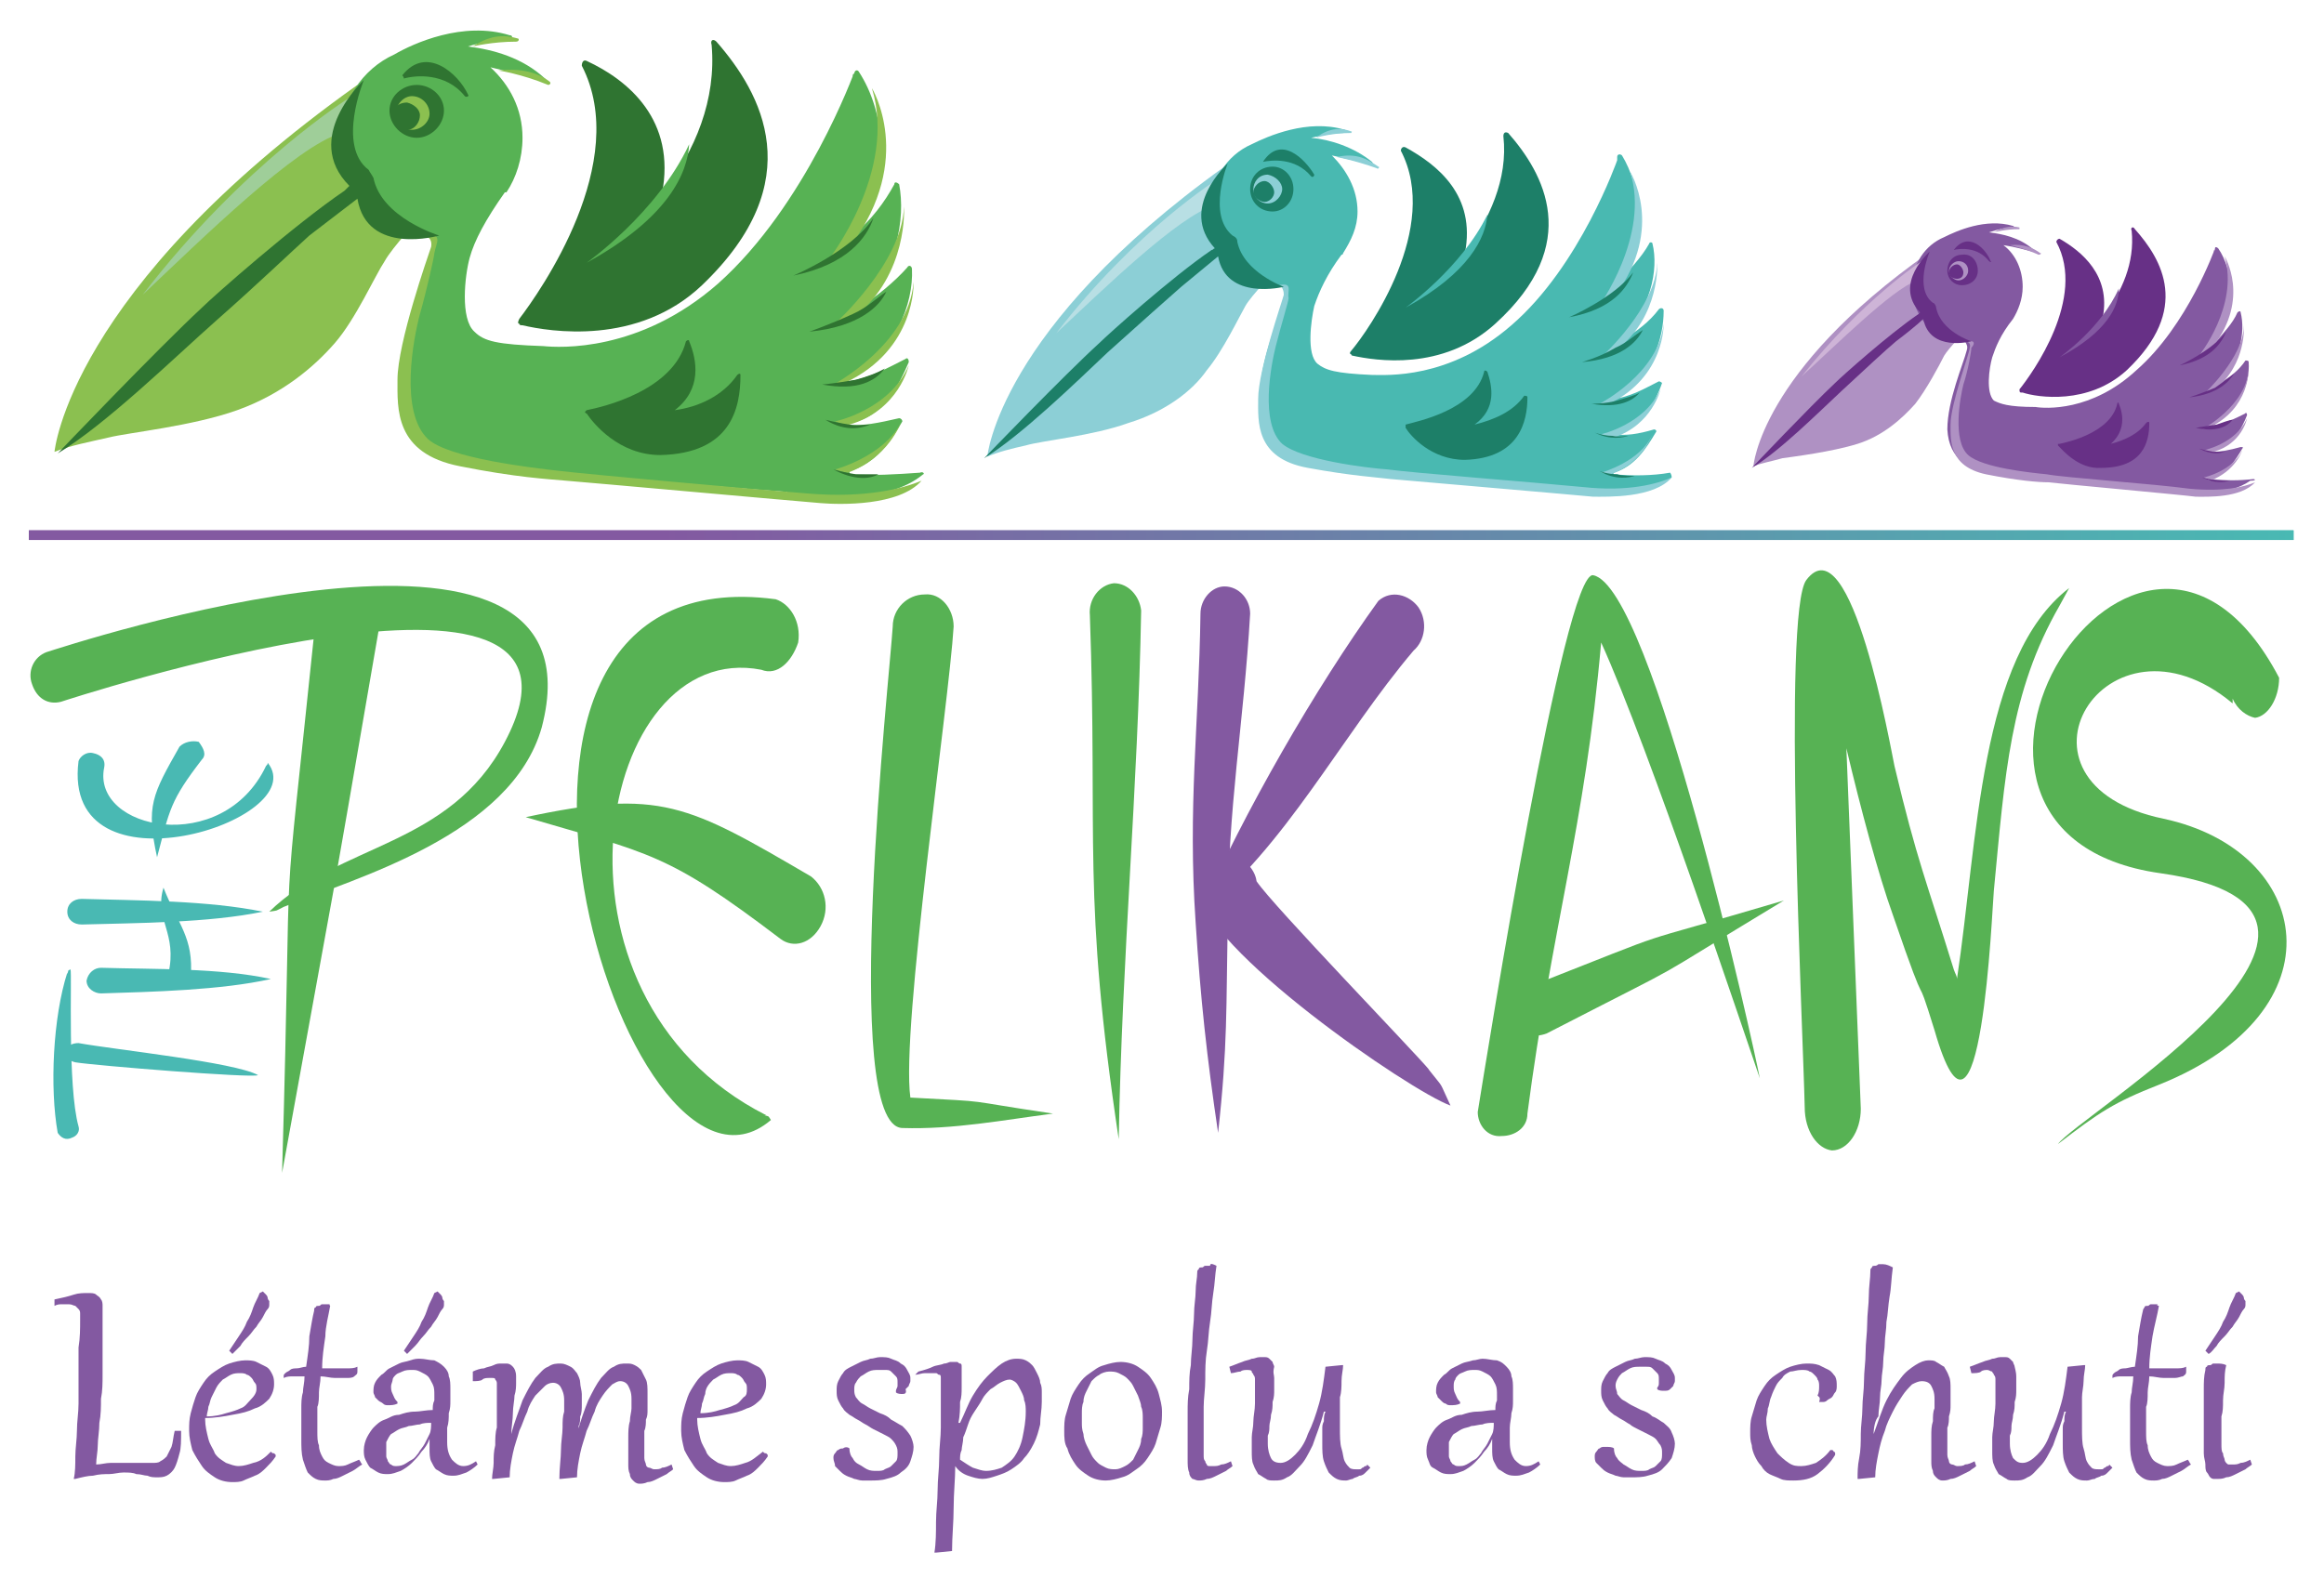 <?xml version="1.0" encoding="utf-8"?>
<!-- Generator: Adobe Illustrator 25.0.1, SVG Export Plug-In . SVG Version: 6.00 Build 0)  -->
<svg version="1.1" id="Vrstva_1" xmlns="http://www.w3.org/2000/svg" xmlns:xlink="http://www.w3.org/1999/xlink" x="0px" y="0px"
	 viewBox="0 0 145 99.3" style="enable-background:new 0 0 145 99.3;" xml:space="preserve">
<style type="text/css">
	.st0{fill:#8BC050;}
	.st1{fill:#57B254;}
	.st2{fill:#9FCE99;}
	.st3{fill:#2F7431;}
	.st4{fill:#8CCFD6;}
	.st5{fill:#49B9B1;}
	.st6{fill:#B8DFE4;}
	.st7{fill:#1D7F68;}
	.st8{fill:#AF91C3;}
	.st9{fill:#8359A1;}
	.st10{fill:#CEB4D7;}
	.st11{fill:#673086;}
	.st12{fill-rule:evenodd;clip-rule:evenodd;fill:#57B254;}
	.st13{fill-rule:evenodd;clip-rule:evenodd;fill:#49B9B3;}
	.st14{fill-rule:evenodd;clip-rule:evenodd;fill:#8359A1;}
	.st15{fill-rule:evenodd;clip-rule:evenodd;fill:url(#SVGID_1_);}
	.st16{fill-rule:evenodd;clip-rule:evenodd;fill:url(#SVGID_2_);}
	.st17{enable-background:new    ;}
</style>
<g id="napis">
	<g id="_1894066708240">
		<path class="st0" d="M3.4,28.2c0,0,0.9-10.1,18.9-22.9c1.7,1.7,3.9,8.3,3.9,8.3s-1.7,1.8-2.2,2.7c-0.6,0.9-1.8,3.6-3.1,5.1
			c-1.3,1.5-3.3,3.2-6.1,4.2S8,27,6.8,27.3C5.5,27.6,4.4,27.8,3.4,28.2z"/>
		<path class="st1" d="M57.4,29.5c-1.4,0.1-3,0.2-4.3,0.1c-0.1,0-0.1-0.1-0.1-0.2c1.7-0.5,2.6-1.9,3.3-3.1c0-0.1-0.1-0.2-0.2-0.2
			c-1.3,0.3-2.3,0.5-3.1,0.4c-0.1,0-0.1-0.1,0-0.1c2.1-0.3,3.1-2.4,3.7-3.8c0-0.2-0.1-0.3-0.2-0.2c-1,0.5-2.4,1.3-3.7,1.4
			c-0.1,0-0.1-0.1,0-0.2c3.1-1.5,4.2-4.7,4.1-6.8c0-0.2-0.2-0.3-0.3-0.1c-0.8,0.9-1.9,1.8-3.1,2.6c-0.1,0.1-0.2,0-0.1-0.1
			c2.6-2.2,3.1-5.6,2.7-7.7c-0.1-0.1-0.3-0.2-0.3,0c-0.6,1.1-1.4,2.2-2.6,3.2c-0.1,0-0.2,0-0.1-0.1c2.8-3.5,2-7.8,0.5-10.1
			c-0.1-0.2-0.3-0.1-0.3,0.1c-0.1,0-0.1,0.1-0.1,0.2l0.1-0.3c0,0-3,8.3-8.5,13.2c-4.9,4.3-9.9,4-10.9,3.9c-2.9-0.1-3.7-0.3-4.3-0.9
			c-0.9-0.8-0.6-3.5-0.3-4.6c0.3-1.1,1-2.4,2.2-4.1c0,0,0,0,0.1,0c0.6-0.9,1-2.1,1-3.4c0-1.8-0.8-3.3-2-4.4c1.2,0.3,2.3,0.5,3.1,0.8
			C34,5.1,34.1,5,34,4.9c-1.4-1.3-3.2-1.8-4.8-2c0.9-0.3,2-0.4,2.6-0.5c0.2,0,0.2-0.2,0-0.2c-2.9-0.9-6,0.5-7.2,1.2
			c-2,0.9-3.4,3-3.4,5.3c0,3.2,2.6,5.9,5.7,5.9c0.2,0.3,0.3,0.6,0.2,1c-0.3,1.4-2.1,5.4-2,8.6c0.1,3.1,2.3,4.4,5.5,4.9
			c3,0.4,15.9,1.4,18.5,1.6c0,0.1,0.1,0.1,0.2,0.1c2,0.2,6,0.7,8.3-1.2C57.7,29.6,57.6,29.4,57.4,29.5z"/>
		<path class="st0" d="M26.5,14.7c0,0,0.5,0.1,0.4,0.7c-0.2,0.6-2.1,6-2.1,8.3c0,1.8-0.2,4.6,3.9,5.4c3.5,0.7,5.5,0.8,6.6,0.9
			c1.3,0.1,14.6,1.3,15.9,1.4c1.2,0.1,4.9,0.2,6.3-1.4c-1.2,0.5-3.5,1.1-7.1,0.8c-3.8-0.3-13.7-1.2-15.4-1.4c-1.8-0.2-7-0.8-8.3-2
			c-1.8-1.7-0.9-6.3-0.5-7.8c0.4-1.4,0.9-3.6,0.9-3.8C27.2,15.2,27.7,14.5,26.5,14.7z"/>
		<path class="st2" d="M21.8,6.1c0,0-6.6,4.1-12.9,12.3c3.7-3.5,9.6-9.3,12.4-10.1C21.5,6.9,21.8,6.1,21.8,6.1z"/>
		<path class="st3" d="M23.3,11.1c-0.1-0.2-0.2-0.3-0.3-0.5c-2-1.5-0.3-5.6-0.3-5.6s-3.9,3.6-0.9,6.6c-0.1,0.1-0.2,0.2-0.3,0.3
			c-3.1,2.1-8.2,6.6-8.9,7.3c-2.8,2.6-9,9.1-9,9.1c3-1.8,7.3-6,9.9-8.3c2.5-2.2,4.8-4.4,5.8-5.3c0.8-0.6,2.2-1.7,3-2.3
			c0.6,3.6,5.1,2.3,5.1,2.3S23.8,13.6,23.3,11.1z"/>
		<path class="st3" d="M27.7,6.9c0,0.9-0.8,1.7-1.7,1.7s-1.7-0.8-1.7-1.7s0.8-1.6,1.7-1.6S27.7,6,27.7,6.9z"/>
		<path class="st0" d="M26.8,7.1c0,0.5-0.5,1-1.1,1c-0.5,0-1-0.5-1-1c0-0.6,0.5-1.1,1-1.1C26.3,6,26.8,6.5,26.8,7.1z"/>
		<path class="st3" d="M26.2,7.2c0,0.4-0.3,0.9-0.8,0.9c-0.5,0-0.9-0.4-0.9-0.9c0-0.4,0.3-0.8,0.9-0.8C25.8,6.5,26.2,6.8,26.2,7.2z"
			/>
		<path class="st3" d="M46.2,23.4c0-0.1-0.1-0.1-0.2,0c-0.9,1.3-2.4,2-3.9,2.2c1.7-1.3,1.4-3.1,0.9-4.3c0-0.1-0.1-0.1-0.2,0
			c-0.8,3.1-5.2,4.1-6.2,4.3l-0.1,0.1c0,0,0,0.1,0.1,0.1c0.4,0.6,2,2.6,4.6,2.6C45.6,28.3,46.2,25.5,46.2,23.4z"/>
		<path class="st3" d="M44.7,2.6c-0.2-0.2-0.4-0.1-0.3,0.2c0.3,3.4-1,6.6-3.1,9.3c0.9-4.6-2.1-7.1-4.7-8.3c-0.2-0.1-0.3,0.1-0.3,0.3
			c3.1,6-2.6,14.1-3.9,15.8c-0.1,0.2-0.1,0.3,0,0.3c0,0.1,0.1,0.1,0.2,0.1c1.7,0.4,7.2,1.3,11.2-2.5C50.6,11.3,47.5,5.8,44.7,2.6z"
			/>
		<path class="st0" d="M56.2,26.4c0,0-0.8,2.2-3.3,3.1c-0.2,0-0.8-0.2-0.8-0.2S55.1,28.5,56.2,26.4z"/>
		<path class="st0" d="M56.7,22.8c0,0-0.6,2.8-3.7,3.7c-0.1,0.1-0.9-0.2-0.9-0.2S55.5,25.6,56.7,22.8z"/>
		<path class="st0" d="M57,17.6c0,0,0.2,4.2-4.3,6.3C52.6,24,52,24,52,24S56.7,21.5,57,17.6z"/>
		<path class="st0" d="M56.4,12.9c0,0,0.3,4.2-3.1,6.9c-0.4,0.3-1.2,0.4-1.2,0.4S56.3,16.4,56.4,12.9z"/>
		<path class="st0" d="M54.4,5.5c0,0,2.7,4.4-1.3,9.8c-0.3,0.3-1.4,0.9-1.4,0.9S56,10.7,54.4,5.5z"/>
		<path class="st3" d="M49.5,17.2c0,0,3.6-1.5,5-3.6C54.1,14.8,52.9,16.5,49.5,17.2z"/>
		<path class="st3" d="M50.5,20.7c0,0,1.4-0.5,2.7-1.1c0.9-0.4,1.5-1,2.1-1.4C54.9,19.1,53.6,20.4,50.5,20.7z"/>
		<path class="st3" d="M51.3,24c0,0,1-0.1,2.1-0.3c0.7-0.2,1.3-0.4,1.8-0.7C54.6,23.8,53.5,24.4,51.3,24z"/>
		<path class="st3" d="M51.5,26.2c0,0,0.8,0.2,1.5,0.3c0.4,0.1,0.9,0,1.3,0C53.8,26.7,52.8,27,51.5,26.2z"/>
		<path class="st3" d="M52,29.3c0,0,0.7,0.2,1.4,0.3c0.4,0,0.9,0,1.4,0C54.3,29.9,53.3,30,52,29.3z"/>
		<path class="st1" d="M36.6,16.4c0,0,4.4-3.1,6.4-7.4C42.9,10.8,41.7,13.6,36.6,16.4z"/>
		<path class="st3" d="M25.2,4.9c0.7-0.2,2.6-0.4,3.8,1.1c0.1,0.1,0.3,0,0.2-0.1c-0.6-1.3-2.6-3.1-4.1-1.2
			C25.2,4.8,25.2,4.9,25.2,4.9z"/>
		<path class="st0" d="M29.5,2.9c0,0,1.2-0.3,2.7-0.3c0.2,0,0.2-0.2,0.1-0.2C31.6,2.2,30.7,2.1,29.5,2.9z"/>
		<path class="st0" d="M31.1,4.4c0,0,1.4,0.2,3.1,0.9c0.1,0,0.2-0.1,0.1-0.2C33.8,4.7,32.8,4.2,31.1,4.4z"/>
		<path class="st4" d="M61.6,28.5c0,0,0.7-8,14.8-18.1c1.4,1.4,3.1,6.6,3.1,6.6s-1.4,1.4-1.8,2.1c-0.4,0.7-1.4,2.8-2.4,4
			c-0.9,1.3-2.6,2.6-4.9,3.3c-2.2,0.8-5.4,1.1-6.4,1.4C63.1,28,62.3,28.2,61.6,28.5z"/>
		<path class="st5" d="M104.2,29.5c-1.1,0.2-2.4,0.2-3.5,0.1c0,0-0.1-0.1,0-0.1c1.3-0.4,2-1.5,2.6-2.5c0.1-0.1,0-0.2-0.1-0.2
			c-1,0.3-1.8,0.4-2.4,0.3c-0.1,0-0.1,0-0.1-0.1c1.7-0.3,2.6-1.9,3-3.1c0,0-0.1-0.1-0.2-0.1c-0.8,0.4-1.8,1-2.9,1.1
			c-0.1,0-0.1,0,0-0.1c2.5-1.2,3.2-3.7,3.2-5.4c0-0.2-0.2-0.2-0.3-0.1c-0.6,0.8-1.4,1.4-2.4,2c-0.1,0-0.1,0-0.1-0.1
			c2-1.8,2.5-4.4,2.1-6c0-0.1-0.2-0.1-0.2,0c-0.5,0.9-1.3,1.7-2.1,2.6c0,0-0.1,0,0-0.1c2.2-2.7,1.5-6.2,0.4-8
			c-0.1-0.1-0.3-0.1-0.3,0.1c0,0,0,0.1,0,0.2V10c0,0-2.3,6.6-6.6,10.3c-3.9,3.4-7.8,3.1-8.7,3.1c-2.3-0.1-2.9-0.3-3.4-0.7
			c-0.7-0.6-0.4-2.7-0.2-3.6c0.3-0.9,0.8-2,1.7-3.2c0.1,0,0.1-0.1,0.1-0.1c0.5-0.8,0.9-1.6,0.9-2.6c0-1.4-0.7-2.6-1.6-3.5
			c0.9,0.2,1.8,0.4,2.4,0.6c0.1,0,0.2-0.1,0.1-0.2c-1.1-0.9-2.6-1.4-3.8-1.5c0.9-0.2,1.5-0.3,2-0.3c0.1,0,0.2-0.2,0.1-0.2
			c-2.3-0.7-4.8,0.4-5.8,0.9c-1.6,0.7-2.6,2.3-2.6,4.2c0,2.6,2,4.6,4.5,4.7c0.1,0.2,0.2,0.4,0.1,0.8c-0.3,1.1-1.7,4.3-1.5,6.7
			c0.1,2.5,1.8,3.6,4.3,3.9c2.4,0.3,12.6,1.2,14.6,1.4c0.1,0,0.1,0,0.2,0c1.6,0.2,4.7,0.5,6.6-0.9C104.3,29.6,104.2,29.5,104.2,29.5
			z"/>
		<path class="st4" d="M79.8,17.8c0,0,0.3,0.1,0.3,0.6c-0.1,0.4-1.6,4.7-1.6,6.5c0,1.4-0.2,3.7,3.1,4.3c2.7,0.5,4.4,0.6,5.2,0.7
			c1.1,0.1,11.6,1,12.6,1.1c0.9,0,3.8,0.1,4.9-1.2c-0.9,0.4-2.7,0.9-5.5,0.6c-3.1-0.3-10.8-0.9-12.2-1.1c-1.4-0.1-5.4-0.6-6.6-1.6
			c-1.4-1.3-0.7-4.9-0.4-6.1c0.3-1.2,0.8-2.8,0.8-3C80.3,18.2,80.7,17.6,79.8,17.8z"/>
		<path class="st6" d="M76.1,11.1c0,0-5.2,3.2-10.2,9.7c3-2.8,7.6-7.3,9.9-8C75.8,11.8,76.1,11.1,76.1,11.1z"/>
		<path class="st7" d="M77.2,15.1c0-0.2-0.1-0.3-0.3-0.4c-1.6-1.3-0.3-4.5-0.3-4.5s-3.1,2.8-0.8,5.3c-0.1,0-0.1,0.1-0.2,0.1
			c-2.5,1.7-6.5,5.3-7,5.8c-2.2,2-7.2,7.2-7.2,7.2c2.3-1.4,5.8-4.8,7.7-6.6c2-1.8,3.8-3.4,4.6-4.1c0.6-0.5,1.7-1.4,2.3-1.9
			c0.5,2.8,4.1,1.9,4.1,1.9S77.6,17,77.2,15.1z"/>
		<path class="st7" d="M80.7,11.8c0,0.8-0.6,1.4-1.3,1.4c-0.8,0-1.4-0.6-1.4-1.4c0-0.8,0.6-1.4,1.4-1.4C80.1,10.4,80.7,11,80.7,11.8
			z"/>
		<path class="st4" d="M80,11.8c0,0.4-0.4,0.9-0.9,0.9c-0.5,0-0.9-0.4-0.9-0.9c0-0.4,0.3-0.9,0.9-0.9C79.6,11,80,11.4,80,11.8z"/>
		<path class="st7" d="M79.5,12c0,0.3-0.3,0.6-0.6,0.6c-0.3,0-0.7-0.3-0.7-0.6c0-0.3,0.3-0.7,0.7-0.7C79.2,11.3,79.5,11.7,79.5,12z"
			/>
		<path class="st7" d="M95.3,24.8c0-0.1-0.1-0.1-0.2-0.1c-0.7,1-1.9,1.5-3.1,1.8c1.4-1,1.1-2.4,0.8-3.3c-0.1-0.1-0.2-0.1-0.2,0
			c-0.6,2.4-4.2,3.1-4.9,3.3v0.1c0,0,0,0,0,0.1c0.3,0.5,1.6,2,3.7,2C94.8,28.6,95.3,26.3,95.3,24.8z"/>
		<path class="st7" d="M94.1,8.3c-0.2-0.1-0.3,0-0.3,0.2c0.3,2.7-0.9,5.2-2.4,7.3c0.7-3.6-1.7-5.5-3.7-6.6c-0.2-0.1-0.3,0.1-0.3,0.2
			c2.5,4.8-2,11.2-3.1,12.5c-0.1,0.1-0.1,0.2,0,0.2c0,0.1,0.1,0.1,0.1,0.1c1.4,0.3,5.6,1,8.9-2C98.8,15.2,96.3,10.8,94.1,8.3z"/>
		<path class="st4" d="M103.1,27.1c0,0-0.6,1.8-2.6,2.5c-0.2,0-0.6-0.1-0.6-0.1S102.4,28.8,103.1,27.1z"/>
		<path class="st4" d="M103.6,24.3c0,0-0.5,2.2-2.9,3c-0.1,0-0.8-0.2-0.8-0.2S102.6,26.5,103.6,24.3z"/>
		<path class="st4" d="M103.8,20.2c0,0,0.1,3.3-3.4,5c-0.1,0-0.6,0-0.6,0S103.5,23.3,103.8,20.2z"/>
		<path class="st4" d="M103.4,16.4c0,0,0.2,3.3-2.5,5.4c-0.3,0.3-0.9,0.4-0.9,0.4S103.3,19.2,103.4,16.4z"/>
		<path class="st4" d="M101.7,10.7c0,0,2.2,3.5-0.9,7.7c-0.3,0.3-1.1,0.8-1.1,0.8S103,14.7,101.7,10.7z"/>
		<path class="st7" d="M97.9,19.8c0,0,2.8-1.2,4-2.8C101.5,18,100.6,19.3,97.9,19.8z"/>
		<path class="st7" d="M98.7,22.6c0,0,1.1-0.3,2.1-0.9c0.7-0.3,1.2-0.8,1.7-1.1C102.1,21.4,101.1,22.4,98.7,22.6z"/>
		<path class="st7" d="M99.3,25.2c0,0,0.9,0,1.6-0.2c0.6-0.2,1.1-0.3,1.4-0.5C101.9,25,101,25.5,99.3,25.2z"/>
		<path class="st7" d="M99.5,27c0,0,0.5,0.2,1.1,0.2c0.4,0.1,0.8,0,1,0C101.3,27.3,100.5,27.5,99.5,27z"/>
		<path class="st7" d="M99.8,29.4c0,0,0.5,0.2,1.1,0.2c0.3,0.1,0.8,0.1,1.1,0.1C101.7,29.8,100.8,30,99.8,29.4z"/>
		<path class="st5" d="M87.7,19.2c0,0,3.5-2.5,5.1-5.8C92.7,14.8,91.7,17,87.7,19.2z"/>
		<path class="st7" d="M78.8,10.1c0.5-0.1,2-0.3,3,0.9c0.1,0.1,0.2,0,0.2-0.1C81.4,9.9,79.9,8.4,78.8,10.1
			C78.6,10.1,78.7,10.1,78.8,10.1z"/>
		<path class="st4" d="M82.1,8.6c0,0,0.9-0.3,2.2-0.3c0,0,0.1-0.1,0-0.1C83.8,8,83,7.9,82.1,8.6z"/>
		<path class="st4" d="M83.4,9.8c0,0,1.1,0.2,2.5,0.7c0.1,0.1,0.2-0.1,0.1-0.1C85.4,10,84.7,9.5,83.4,9.8z"/>
		<path class="st8" d="M109.4,29.1c0,0,0.4-5.9,10.9-13.3c1,1,2.3,4.9,2.3,4.9s-1,1-1.3,1.5c-0.3,0.6-1.1,2.1-1.8,3
			c-0.8,0.9-2,2-3.6,2.5c-1.6,0.5-4,0.8-4.7,0.9C110.5,28.8,109.9,28.9,109.4,29.1z"/>
		<path class="st9" d="M140.6,29.9c-0.9,0.1-1.7,0.1-2.6,0l0,0c0.9-0.3,1.5-1.2,1.9-1.9c0.1-0.1,0-0.1-0.1-0.1
			c-0.7,0.2-1.3,0.3-1.7,0.3c-0.1,0-0.1-0.1-0.1-0.1c1.3-0.2,1.9-1.4,2.2-2.2c0-0.1-0.1-0.2-0.1-0.1c-0.6,0.3-1.4,0.7-2.2,0.8
			c0,0.1,0,0,0,0c1.8-0.9,2.5-2.7,2.4-4c0-0.1-0.1-0.1-0.2-0.1c-0.4,0.6-1,1.1-1.8,1.5l0,0c1.5-1.4,1.8-3.3,1.5-4.5
			c0-0.1-0.1-0.1-0.2,0c-0.3,0.7-0.9,1.3-1.4,1.9c-0.1,0-0.1,0-0.1,0c1.6-2,1.2-4.6,0.3-5.9c-0.1-0.1-0.2-0.1-0.2,0s0,0.1-0.1,0.2
			l0.1-0.2c0,0-1.7,4.8-4.9,7.6c-2.8,2.6-5.7,2.4-6.3,2.3c-1.7,0-2.2-0.2-2.6-0.4c-0.5-0.5-0.3-2-0.1-2.7c0.2-0.6,0.5-1.4,1.3-2.4
			l0,0c0.3-0.5,0.6-1.2,0.6-2c0-1-0.4-2-1.2-2.6c0.7,0.1,1.4,0.3,1.8,0.4c0.1,0,0.1-0.1,0.1-0.1c-0.9-0.8-2-1-2.8-1.1
			c0.6-0.2,1.1-0.3,1.5-0.3c0,0,0.1-0.1,0-0.1c-1.7-0.5-3.5,0.3-4.3,0.7c-1.2,0.5-2,1.7-2,3.1c0,1.9,1.4,3.4,3.3,3.4
			c0.1,0.2,0.2,0.3,0.1,0.6c-0.2,0.8-1.2,3.1-1.2,4.9c0.1,1.9,1.4,2.6,3.2,2.9c1.8,0.3,9.3,0.9,10.7,0.9c0,0.1,0.1,0.1,0.2,0.1
			c1.1,0.1,3.4,0.3,4.8-0.7C140.8,30,140.7,29.9,140.6,29.9z"/>
		<path class="st8" d="M122.7,21.3c0,0,0.3,0.1,0.2,0.4c0,0.3-1.2,3.5-1.2,4.8c0,1-0.1,2.6,2.2,3.1c2,0.4,3.3,0.5,3.9,0.5
			c0.8,0.1,8.5,0.8,9.2,0.9c0.7,0,2.8,0.1,3.7-0.9c-0.7,0.3-2,0.6-4.1,0.4c-2.2-0.3-7.9-0.7-8.9-0.9c-1-0.1-4-0.4-4.9-1.2
			c-1-0.9-0.5-3.6-0.3-4.4c0.3-0.9,0.5-2.1,0.5-2.3C123.1,21.6,123.4,21.2,122.7,21.3z"/>
		<path class="st10" d="M119.9,16.3c0,0-3.7,2.4-7.5,7.2c2.2-2,5.6-5.4,7.2-6C119.8,16.9,119.9,16.3,119.9,16.3z"/>
		<path class="st11" d="M120.8,19.2c0-0.1-0.1-0.3-0.2-0.3c-1.2-0.9-0.2-3.2-0.2-3.2s-2.3,2-0.6,3.8l-0.1,0.1
			c-1.9,1.3-4.8,3.9-5.2,4.3c-1.6,1.5-5.2,5.3-5.2,5.3c1.7-1,4.2-3.5,5.6-4.8c1.4-1.3,2.8-2.6,3.4-3.1c0.4-0.3,1.3-1,1.7-1.4
			c0.4,2.1,3,1.4,3,1.4S121.1,20.7,120.8,19.2z"/>
		<path class="st11" d="M123.4,16.9c0,0.5-0.4,0.9-1,0.9c-0.5,0-0.9-0.4-0.9-0.9c0-0.6,0.4-1,0.9-1C123,15.8,123.4,16.3,123.4,16.9z
			"/>
		<path class="st8" d="M122.8,16.9c0,0.3-0.3,0.6-0.6,0.6c-0.3,0-0.6-0.3-0.6-0.6c0-0.3,0.3-0.6,0.6-0.6
			C122.5,16.3,122.8,16.5,122.8,16.9z"/>
		<path class="st11" d="M122.5,17c0,0.3-0.2,0.4-0.4,0.4c-0.3,0-0.5-0.2-0.5-0.4c0-0.3,0.3-0.5,0.5-0.5
			C122.3,16.5,122.5,16.8,122.5,17z"/>
		<path class="st11" d="M134.1,26.4c0-0.1-0.1-0.1-0.2,0c-0.5,0.7-1.4,1.1-2.2,1.3c0.9-0.8,0.8-1.8,0.5-2.5c0-0.1-0.1-0.1-0.1,0
			c-0.4,1.8-3.1,2.4-3.6,2.5c-0.1,0-0.1,0-0.1,0c0,0.1,0,0.1,0,0.1c0.3,0.3,1.3,1.5,2.7,1.4C133.7,29.2,134.1,27.6,134.1,26.4z"/>
		<path class="st11" d="M133.2,14.3c-0.1-0.2-0.3-0.1-0.2,0.1c0.2,2-0.6,3.8-1.8,5.4c0.5-2.6-1.3-4.1-2.7-4.9
			c-0.1,0-0.2,0.1-0.2,0.2c1.9,3.5-1.5,8.2-2.3,9.2c0,0.1,0,0.2,0.1,0.2c0,0,0,0,0.1,0c0.9,0.3,4.1,0.8,6.5-1.4
			C136.7,19.3,134.9,16.2,133.2,14.3z"/>
		<path class="st8" d="M139.9,28.1c0,0-0.4,1.3-2,1.9c-0.1,0-0.4-0.2-0.4-0.2S139.3,29.4,139.9,28.1z"/>
		<path class="st8" d="M140.2,26.1c0,0-0.3,1.6-2.1,2.1c-0.1,0.1-0.6-0.1-0.6-0.1S139.5,27.7,140.2,26.1z"/>
		<path class="st8" d="M140.3,23c0,0,0.1,2.5-2.5,3.7c-0.1,0.1-0.4,0.1-0.4,0.1S140.2,25.3,140.3,23z"/>
		<path class="st8" d="M140,20.3c0,0,0.2,2.4-1.8,4c-0.3,0.1-0.7,0.3-0.7,0.3S140,22.3,140,20.3z"/>
		<path class="st8" d="M138.8,16c0,0,1.6,2.6-0.7,5.6c-0.3,0.3-0.9,0.6-0.9,0.6S139.7,19.1,138.8,16z"/>
		<path class="st11" d="M136,22.8c0,0,2-0.9,2.9-2.1C138.6,21.4,138,22.4,136,22.8z"/>
		<path class="st11" d="M136.6,24.8c0,0,0.9-0.3,1.6-0.6c0.4-0.3,0.9-0.6,1.2-0.9C139.1,23.8,138.4,24.6,136.6,24.8z"/>
		<path class="st11" d="M137,26.7c0,0,0.6-0.1,1.3-0.2c0.3-0.1,0.8-0.3,1-0.3C139,26.6,138.3,27,137,26.7z"/>
		<path class="st11" d="M137.2,28c0,0,0.4,0.1,0.9,0.2c0.3,0,0.5,0,0.7,0C138.5,28.3,138,28.4,137.2,28z"/>
		<path class="st11" d="M137.4,29.8c0,0,0.4,0.1,0.9,0.2c0.3,0,0.5,0,0.8,0C138.8,30.1,138.2,30.2,137.4,29.8z"/>
		<path class="st9" d="M128.5,22.3c0,0,2.6-1.8,3.7-4.3C132.2,19.1,131.5,20.7,128.5,22.3z"/>
		<path class="st11" d="M121.9,15.6c0.4-0.1,1.5-0.2,2.2,0.7c0.1,0.1,0.2,0,0.1,0C123.9,15.5,122.8,14.4,121.9,15.6
			C121.9,15.6,121.9,15.6,121.9,15.6z"/>
		<path class="st8" d="M124.4,14.5c0,0,0.7-0.2,1.6-0.2v-0.1C125.6,14.1,125.1,14.1,124.4,14.5z"/>
		<path class="st8" d="M125.4,15.3c0,0,0.9,0.2,1.8,0.6c0.1,0,0.2-0.1,0.1-0.1C126.9,15.5,126.3,15.2,125.4,15.3z"/>
		<path class="st12" d="M23.7,38.9c-3.8,22-1.8,10.6-6.1,34.3c0.7-24-0.2-12.4,2.1-34.6c0.1-0.9,1.1-1.6,2.1-1.5
			C22.9,37.2,23.8,38,23.7,38.9z"/>
		<path class="st12" d="M2.9,40.7c1-0.3,35.2-11.7,30.9,4.7c-1.9,6.7-11.6,9.4-16.1,11.2l0,0c-0.6,0.3-0.3,0.2-0.9,0.3
			c4.4-4.3,11.2-4,14.7-10.6C39,32.2,3.8,43.8,3.8,43.8C3,44,2.3,43.6,2,42.7C1.7,41.9,2.1,41,2.9,40.7z"/>
		<path class="st12" d="M71.2,38.1C71,49.3,70,59.7,69.8,71.1l0,0c-2.3-15.3-1.3-18.6-1.8-32.7c-0.1-1,0.6-1.9,1.5-2
			C70.4,36.4,71.1,37.2,71.2,38.1z"/>
		<path class="st12" d="M92.2,69.4c0.6-3.7,5.4-33.8,7.2-33.5c3.7,0.7,10,29.3,10.4,31.4c-0.9-2.6-6.9-20.6-9.9-27.2
			c-1,11.4-3.1,17.9-4.6,29.4c0,0.9-0.8,1.4-1.6,1.4C92.8,71,92.2,70.2,92.2,69.4z"/>
		<path class="st12" d="M95.1,61.7c10.7-4.2,5.4-2.3,16.2-5.5c-9.6,5.8-4.7,3.1-14.8,8.3c-0.8,0.3-1.6,0.1-2-0.7
			C94.1,63,94.4,62.1,95.1,61.7z"/>
		<path class="st12" d="M47.5,41.8c-10.2-2-14.5,20.3,0.3,27.8h-0.1c0.3,0.1,0.2,0,0.4,0.3l0,0c-9.1,7.8-22.1-35.5,0.3-32.5
			c0.9,0.3,1.6,1.4,1.4,2.7C49.4,41.3,48.5,42.2,47.5,41.8z"/>
		<path class="st12" d="M48.7,58.6c-7.1-5.4-8.1-5.3-15.9-7.6c8.4-1.8,10.1-0.8,17.8,3.7c0.9,0.7,1.2,2,0.6,3.1
			C50.6,58.9,49.5,59.2,48.7,58.6z"/>
		<path class="st12" d="M139.3,43.6v0.3c-7.9-6.6-15,5-4.3,7.2c9.3,2,11.2,12-0.3,16.6c-2.8,1.1-3.7,1.7-6.3,3.7
			c1.3-1.8,22.7-14.6,6.4-16.9c-17.8-2.5-1.4-29,7.4-12.2c0,1.3-0.7,2.4-1.5,2.5C140.2,44.7,139.6,44.3,139.3,43.6z"/>
		<path class="st13" d="M6.5,47.9c-0.8,3.9,7.4,5.6,10.1-0.1l0,0c0.1-0.1,0.1-0.1,0.1-0.2l0,0c2.9,3.6-12.9,8.6-11.8-0.1
			C5,47.2,5.4,46.9,5.8,47C6.3,47.1,6.6,47.4,6.5,47.9z"/>
		<path class="st13" d="M12.6,47.4c-2,2.6-2,3.1-2.8,6.1c-0.7-3.2-0.3-3.9,1.4-6.9c0.3-0.3,0.8-0.4,1.2-0.3
			C12.7,46.7,12.9,47.1,12.6,47.4z"/>
		<path class="st13" d="M4.9,65.1c2.2,0.4,9.8,1.2,11.2,2c-0.3,0.2-10.2-0.6-11.4-0.8C4.3,66.2,4,66,4.1,65.6
			C4.2,65.2,4.6,65.1,4.9,65.1z"/>
		<path class="st13" d="M3.6,70.7c-0.5-2.8-0.3-7.2,0.6-10v0.1c0.1-0.3,0-0.2,0.2-0.3c0.1,0.3-0.2,7.3,0.5,9.8
			C5,70.6,4.8,70.9,4.5,71C4.1,71.2,3.8,71,3.6,70.7z"/>
		<path class="st13" d="M10.5,60.8c0.6-2.6-0.9-3.4-0.3-5.4c0.9,2.3,1.9,3.1,1.7,5.6c-0.1,0.3-0.5,0.5-0.9,0.4
			C10.7,61.5,10.4,61.1,10.5,60.8z"/>
		<path class="st13" d="M6.3,60.4c3.3,0.1,7.4,0,10.6,0.7c-3.1,0.7-7.4,0.8-10.6,0.9c-0.4,0-0.9-0.3-0.9-0.8
			C5.5,60.7,5.9,60.4,6.3,60.4z"/>
		<path class="st13" d="M5.1,56.1c3.5,0.1,7.9,0.1,11.3,0.8c-3.4,0.7-7.8,0.7-11.3,0.8c-0.5,0-0.9-0.3-0.9-0.8S4.6,56.1,5.1,56.1z"
			/>
		<path class="st14" d="M78,38.3c-0.4,6.9-1.4,12.1-1.4,19.2c-0.1,5.4,0,7.8-0.6,13.2c-0.7-4.7-1.1-8.4-1.4-13.1
			c-0.5-7.3,0.2-12.3,0.3-19.3c0-0.9,0.7-1.7,1.5-1.7C77.3,36.6,78,37.4,78,38.3z"/>
		<path class="st14" d="M88.2,40.6c-4.5,5.3-8,12.3-13.4,16.5c2.8-6.4,7.3-14.2,11.2-19.6c0.8-0.7,1.9-0.4,2.5,0.4
			C89.1,38.8,88.9,40,88.2,40.6z"/>
		<path class="st14" d="M78.4,54.9C78.4,54.9,78.4,54.9,78.4,54.9C78.4,54.8,78.4,54.9,78.4,54.9z M78.4,55
			c1,1.5,9.9,10.7,10.8,11.8l-0.1-0.1c1.1,1.4,0.6,0.6,1.4,2.3l0,0C88,68.1,75,59.2,74.7,55.4c0-1.2,0.9-2,2-2
			C77.5,53.4,78.3,54.2,78.4,55z"/>
		<path class="st12" d="M59.5,39.1c-0.3,4.9-3.3,25.1-2.7,29.4c5.5,0.3,2.8,0.1,8.9,1c-3.1,0.4-6.2,1-9.4,0.9
			c-3.9-0.1-0.8-28.1-0.6-31.3c0-1.1,0.9-2,2-2C58.7,37,59.5,38,59.5,39.1z"/>
		<path class="st12" d="M112.6,69.1c-0.1-4.7-1.4-30.9,0.1-32.9c2.8-3.7,5.3,10.7,5.5,11.6c1.4,5.9,2,7.2,3.7,12.7
			c0.1,0.3,0.2,0.4,0.2,0.6c1.3-8.6,1.4-20.1,7-24.4l-0.6,1.1c-3.1,5.4-3.4,10.5-4.1,17.8c-0.1,0.9-0.8,18.8-3.7,8.7
			c-1.4-4.5-0.1,0.1-2.6-7.2c-0.9-2.5-2-6.6-2.9-10.4c0.3,7.6,0.6,15,0.9,22.5c0,1.4-0.8,2.6-1.8,2.6
			C113.4,71.7,112.6,70.6,112.6,69.1z"/>
		
			<linearGradient id="SVGID_1_" gradientUnits="userSpaceOnUse" x1="-296.955" y1="-7215.467" x2="-288.418" y2="-7215.467" gradientTransform="matrix(16.553 0 0 -6.980298e-02 4917.434 -470.237)">
			<stop  offset="0" style="stop-color:#8359A1"/>
			<stop  offset="0.278" style="stop-color:#8359A1"/>
			<stop  offset="1" style="stop-color:#49B9B3"/>
		</linearGradient>
		<polygon class="st15" points="143.1,33.1 1.8,33.1 1.8,33.7 143.1,33.7 		"/>
		
			<linearGradient id="SVGID_2_" gradientUnits="userSpaceOnUse" x1="-296.955" y1="-7215.467" x2="-288.418" y2="-7215.467" gradientTransform="matrix(16.553 0 0 -6.980298e-02 4917.434 -470.237)">
			<stop  offset="0" style="stop-color:#8359A1"/>
			<stop  offset="0.278" style="stop-color:#8359A1"/>
			<stop  offset="1" style="stop-color:#49B9B3"/>
		</linearGradient>
		<polygon class="st16" points="143.1,33.1 1.8,33.1 1.8,33.7 143.1,33.7 		"/>
	</g>
</g>
<g id="Vrstva_x0020_1">
	<g class="st17">
		<path class="st9" d="M5,82.4c0-0.2,0-0.3,0-0.4c0-0.1,0-0.2-0.1-0.3c-0.1-0.1-0.1-0.1-0.2-0.2c-0.1,0-0.2-0.1-0.4-0.1
			c-0.1,0-0.2,0-0.4,0c-0.2,0-0.3,0-0.5,0.1l0-0.4c0.5-0.1,0.9-0.2,1.2-0.3c0.3-0.1,0.6-0.1,0.9-0.1c0.2,0,0.4,0,0.5,0.1
			c0.1,0.1,0.2,0.1,0.3,0.3c0.1,0.1,0.1,0.3,0.1,0.4c0,0.2,0,0.4,0,0.6c0,0,0,0.1,0,0.3c0,0.2,0,0.5,0,0.8c0,0.3,0,0.7,0,1.2
			c0,0.5,0,0.9,0,1.4c0,0.5,0,1-0.1,1.5c0,0.5,0,1-0.1,1.5c0,0.5-0.1,1-0.1,1.4c0,0.4-0.1,0.8-0.1,1.2c0.3,0,0.6-0.1,0.9-0.1
			c0.3,0,0.5,0,0.8,0c0.3,0,0.7,0,0.9,0c0.3,0,0.6,0,0.9,0c0.2,0,0.4,0,0.5-0.1c0.2-0.1,0.3-0.2,0.4-0.3c0.1-0.2,0.2-0.4,0.3-0.6
			c0.1-0.3,0.1-0.6,0.2-1l0.4,0c0,0.6,0,1.1-0.1,1.4c-0.1,0.4-0.2,0.7-0.3,0.9c-0.1,0.2-0.3,0.4-0.5,0.5c-0.2,0.1-0.4,0.1-0.6,0.1
			c-0.2,0-0.4,0-0.6-0.1c-0.2,0-0.4-0.1-0.7-0.1c-0.2-0.1-0.5-0.1-0.8-0.1S7.1,92,6.8,92c-0.3,0-0.6,0-1,0.1c-0.3,0-0.7,0.1-1.1,0.2
			l-0.1,0c0.1-0.4,0.1-0.9,0.1-1.4c0-0.5,0.1-1.1,0.1-1.6c0-0.6,0.1-1.1,0.1-1.7c0-0.6,0-1.2,0-1.8c0-0.6,0-1.2,0-1.7
			C5,83.5,5,82.9,5,82.4z"/>
		<path class="st9" d="M16.9,90.6C16.9,90.6,16.9,90.6,16.9,90.6c0.1,0.1,0.1,0.1,0.2,0.1c0,0,0,0,0.1,0.1c0,0,0,0,0,0.1
			c0,0,0,0,0,0c-0.2,0.3-0.4,0.5-0.6,0.7c-0.2,0.2-0.4,0.4-0.7,0.5c-0.2,0.1-0.5,0.2-0.7,0.3c-0.2,0.1-0.5,0.1-0.7,0.1
			c-0.4,0-0.8-0.1-1.1-0.3c-0.3-0.2-0.6-0.4-0.8-0.7c-0.2-0.3-0.4-0.6-0.6-1c-0.1-0.4-0.2-0.8-0.2-1.2c0-0.4,0-0.7,0.1-1.1
			c0.1-0.4,0.2-0.7,0.3-1s0.3-0.6,0.5-0.9c0.2-0.3,0.4-0.5,0.7-0.7c0.3-0.2,0.6-0.4,0.9-0.5c0.3-0.1,0.7-0.2,1-0.2
			c0.2,0,0.5,0,0.7,0.1c0.2,0.1,0.4,0.2,0.6,0.3c0.2,0.1,0.3,0.3,0.4,0.5c0.1,0.2,0.1,0.4,0.1,0.6c0,0.3-0.1,0.6-0.3,0.9
			c-0.2,0.2-0.5,0.5-0.9,0.6c-0.4,0.2-0.8,0.3-1.4,0.4c-0.5,0.1-1.1,0.2-1.7,0.2v0.1c0,0.4,0.1,0.8,0.2,1.2c0.1,0.4,0.3,0.6,0.4,0.9
			c0.2,0.3,0.4,0.4,0.7,0.6c0.3,0.1,0.5,0.2,0.8,0.2c0.3,0,0.6-0.1,0.9-0.2C16.3,91.2,16.6,90.9,16.9,90.6z M16,86.7
			c0-0.2,0-0.3-0.1-0.4c-0.1-0.1-0.1-0.2-0.2-0.3c-0.1-0.1-0.2-0.2-0.3-0.2c-0.1-0.1-0.3-0.1-0.4-0.1c-0.2,0-0.4,0-0.6,0.1
			c-0.2,0.1-0.3,0.2-0.5,0.3c-0.1,0.1-0.3,0.3-0.4,0.5c-0.1,0.2-0.2,0.4-0.3,0.6c-0.1,0.2-0.1,0.4-0.2,0.6c0,0.2-0.1,0.4-0.1,0.6
			c0.5,0,0.9-0.1,1.2-0.2c0.4-0.1,0.7-0.2,0.9-0.3c0.3-0.1,0.4-0.3,0.6-0.5C15.9,87.1,16,86.9,16,86.7z M14.3,84.3
			c0.2-0.3,0.4-0.6,0.6-0.9c0.2-0.3,0.4-0.6,0.5-0.9c0.2-0.3,0.3-0.6,0.4-0.9c0.1-0.3,0.3-0.6,0.4-0.9l0.2-0.1
			c0.1,0.1,0.1,0.1,0.2,0.2c0.1,0.1,0.1,0.2,0.1,0.2c0,0.1,0.1,0.2,0.1,0.2c0,0.1,0,0.1,0,0.2c0,0.1,0,0.2-0.1,0.3
			c-0.1,0.1-0.2,0.3-0.3,0.5c-0.1,0.2-0.3,0.4-0.4,0.6c-0.2,0.2-0.3,0.4-0.5,0.6c-0.2,0.2-0.4,0.4-0.5,0.6c-0.2,0.2-0.4,0.4-0.5,0.5
			L14.3,84.3z"/>
		<path class="st9" d="M20.6,81.5c-0.1,0.6-0.3,1.3-0.3,1.9c-0.1,0.7-0.2,1.3-0.2,2c0.2,0,0.3,0,0.5,0c0.1,0,0.3,0,0.4,0
			c0.1,0,0.2,0,0.3,0c0.1,0,0.2,0,0.3,0c0.3,0,0.5,0,0.7-0.1c0,0.1,0,0.1,0,0.2c0,0,0,0.1,0,0.1c0,0.2-0.1,0.2-0.2,0.3
			C22,86,21.8,86,21.6,86c-0.2,0-0.5,0-0.7,0c-0.3,0-0.6-0.1-0.9-0.1c0,0.4-0.1,0.7-0.1,1c0,0.3,0,0.7-0.1,0.9c0,0.3,0,0.6,0,0.8
			c0,0.3,0,0.5,0,0.7c0,0.4,0,0.7,0.1,0.9c0,0.3,0.1,0.5,0.2,0.7c0.1,0.2,0.2,0.3,0.4,0.4c0.2,0.1,0.4,0.2,0.6,0.2
			c0.2,0,0.4,0,0.6-0.1c0.2-0.1,0.5-0.2,0.7-0.3c0.1,0.1,0.1,0.2,0.2,0.3c-0.2,0.1-0.4,0.3-0.6,0.4c-0.2,0.1-0.4,0.2-0.6,0.3
			c-0.2,0.1-0.4,0.2-0.6,0.2c-0.2,0.1-0.4,0.1-0.5,0.1c-0.2,0-0.4,0-0.6-0.1c-0.2-0.1-0.3-0.2-0.5-0.4c-0.1-0.2-0.2-0.5-0.3-0.8
			c-0.1-0.4-0.1-0.8-0.1-1.3c0-0.3,0-0.6,0-0.9c0-0.3,0-0.6,0-1c0-0.3,0-0.7,0.1-1c0-0.3,0.1-0.6,0.1-1c-0.3,0-0.5,0-0.7,0
			c-0.2,0-0.4,0-0.6,0.1c0,0,0,0,0-0.1c0-0.1,0-0.1,0.1-0.2c0.1-0.1,0.2-0.1,0.3-0.2c0.1-0.1,0.3-0.1,0.4-0.1c0.2,0,0.4-0.1,0.6-0.1
			c0.1-0.7,0.2-1.3,0.2-1.9c0.1-0.6,0.2-1.2,0.3-1.6c0-0.1,0-0.2,0.1-0.2c0-0.1,0.1-0.1,0.2-0.1c0.1,0,0.1-0.1,0.2-0.1
			c0.1,0,0.1,0,0.2,0c0.1,0,0.2,0,0.3,0C20.5,81.4,20.6,81.5,20.6,81.5z"/>
		<path class="st9" d="M27.1,87.1c0-0.3,0-0.5-0.1-0.7c-0.1-0.2-0.2-0.4-0.3-0.5c-0.1-0.1-0.3-0.2-0.5-0.3c-0.2-0.1-0.3-0.1-0.5-0.1
			c-0.2,0-0.4,0-0.6,0.1c-0.2,0.1-0.3,0.1-0.4,0.2c-0.1,0.1-0.2,0.2-0.2,0.3c0,0.1-0.1,0.3-0.1,0.4c0,0.2,0,0.3,0.1,0.5
			c0.1,0.2,0.1,0.3,0.3,0.5l0,0.1c-0.2,0.1-0.4,0.1-0.6,0.1c-0.1,0-0.2,0-0.3-0.1s-0.2-0.1-0.3-0.2s-0.1-0.1-0.2-0.2
			c0-0.1-0.1-0.2-0.1-0.3c0-0.2,0-0.4,0.1-0.6c0.1-0.2,0.2-0.3,0.4-0.5c0.2-0.1,0.3-0.3,0.5-0.4c0.2-0.1,0.4-0.2,0.6-0.3
			c0.2-0.1,0.4-0.1,0.7-0.2s0.4-0.1,0.6-0.1c0.3,0,0.6,0.1,0.9,0.1c0.2,0.1,0.4,0.2,0.6,0.4c0.2,0.2,0.3,0.4,0.3,0.6
			c0.1,0.2,0.1,0.5,0.1,0.8c0,0.2,0,0.5,0,0.7c0,0.3,0,0.5-0.1,0.8c0,0.3,0,0.6-0.1,0.9c0,0.3,0,0.6,0,0.9c0,0.5,0.1,0.8,0.3,1.1
			c0.2,0.2,0.4,0.4,0.7,0.4c0.3,0,0.5-0.1,0.8-0.3l0.1,0.2c-0.2,0.2-0.5,0.4-0.7,0.5c-0.3,0.1-0.5,0.2-0.8,0.2c-0.2,0-0.4,0-0.6-0.1
			c-0.2-0.1-0.3-0.2-0.5-0.3c-0.1-0.1-0.2-0.3-0.3-0.5c-0.1-0.2-0.1-0.5-0.1-0.8c0-0.1,0-0.2,0-0.3c0-0.1,0-0.2,0-0.3h0
			c-0.1,0.3-0.3,0.6-0.5,0.8c-0.2,0.3-0.4,0.5-0.6,0.7c-0.2,0.2-0.5,0.4-0.7,0.5c-0.3,0.1-0.5,0.2-0.8,0.2c-0.2,0-0.4,0-0.6-0.1
			c-0.2-0.1-0.3-0.2-0.5-0.3c-0.1-0.1-0.2-0.3-0.3-0.5c-0.1-0.2-0.1-0.4-0.1-0.6c0-0.3,0.1-0.6,0.2-0.8c0.1-0.2,0.3-0.5,0.4-0.6
			c0.2-0.2,0.4-0.4,0.7-0.5c0.3-0.1,0.5-0.3,0.9-0.3c0.3-0.1,0.6-0.2,1-0.2c0.3,0,0.7-0.1,1.1-0.1c0-0.2,0-0.4,0.1-0.6
			C27.1,87.5,27.1,87.3,27.1,87.1z M24.1,90.5c0,0.1,0,0.3,0,0.4c0,0.1,0.1,0.2,0.1,0.3c0.1,0.1,0.1,0.2,0.2,0.2
			c0.1,0.1,0.2,0.1,0.3,0.1c0.1,0,0.3,0,0.5-0.1c0.2-0.1,0.3-0.2,0.5-0.3c0.2-0.1,0.3-0.3,0.4-0.4c0.1-0.2,0.3-0.4,0.4-0.6
			c0.1-0.2,0.2-0.4,0.3-0.6c0.1-0.2,0.1-0.5,0.1-0.7c-0.2,0-0.5,0-0.7,0.1c-0.2,0-0.5,0.1-0.7,0.1c-0.2,0.1-0.4,0.1-0.6,0.2
			c-0.2,0.1-0.3,0.2-0.5,0.3c-0.1,0.1-0.2,0.3-0.3,0.5C24.1,90,24.1,90.2,24.1,90.5z M25.2,84.3c0.2-0.3,0.4-0.6,0.6-0.9
			c0.2-0.3,0.4-0.6,0.5-0.9c0.2-0.3,0.3-0.6,0.4-0.9c0.1-0.3,0.3-0.6,0.4-0.9l0.2-0.1c0.1,0.1,0.1,0.1,0.2,0.2
			c0.1,0.1,0.1,0.2,0.1,0.2c0,0.1,0.1,0.2,0.1,0.2c0,0.1,0,0.1,0,0.2c0,0.1,0,0.2-0.1,0.3s-0.2,0.3-0.3,0.5
			c-0.1,0.2-0.3,0.4-0.4,0.6c-0.2,0.2-0.3,0.4-0.5,0.6s-0.3,0.4-0.5,0.6c-0.2,0.2-0.4,0.4-0.5,0.5L25.2,84.3z"/>
		<path class="st9" d="M29.5,85.6c0.2-0.1,0.5-0.2,0.7-0.2c0.2-0.1,0.4-0.1,0.6-0.2c0.2-0.1,0.3-0.1,0.5-0.1c0.1,0,0.2,0,0.3,0
			c0.2,0,0.3,0.1,0.4,0.2c0.1,0.1,0.2,0.3,0.2,0.6c0,0.1,0,0.2,0,0.4c0,0.2,0,0.5-0.1,0.8c0,0.3-0.1,0.7-0.1,1.1
			c0,0.4-0.1,0.9-0.1,1.3l0,0c0.2-0.8,0.5-1.5,0.7-2.1c0.3-0.6,0.5-1,0.8-1.4c0.3-0.3,0.5-0.6,0.8-0.7c0.3-0.2,0.5-0.2,0.8-0.2
			c0.2,0,0.4,0.1,0.6,0.2c0.2,0.1,0.3,0.3,0.4,0.4c0.1,0.2,0.2,0.4,0.2,0.6c0,0.2,0.1,0.5,0.1,0.7c0,0.2,0,0.4,0,0.7
			c0,0.2,0,0.5-0.1,0.7c0,0.2,0,0.4-0.1,0.6c0,0.2,0,0.4-0.1,0.5h0c0.2-0.8,0.5-1.6,0.7-2.1c0.3-0.6,0.5-1,0.8-1.4
			c0.3-0.3,0.5-0.6,0.8-0.7c0.3-0.2,0.5-0.2,0.8-0.2c0.2,0,0.3,0,0.5,0.1s0.3,0.2,0.4,0.3c0.1,0.2,0.2,0.4,0.3,0.6s0.1,0.5,0.1,0.9
			c0,0.1,0,0.2,0,0.4c0,0.2,0,0.3,0,0.6c0,0.2,0,0.4-0.1,0.6c0,0.2,0,0.5-0.1,0.7c0,0.2,0,0.4,0,0.6s0,0.4,0,0.5c0,0.3,0,0.5,0,0.6
			c0,0.2,0.1,0.3,0.1,0.4c0,0.1,0.1,0.2,0.2,0.2c0.1,0,0.2,0.1,0.3,0.1c0.2,0,0.4,0,0.5-0.1c0.2,0,0.4-0.1,0.6-0.2l0.1,0.3
			c-0.1,0.1-0.3,0.2-0.4,0.3c-0.2,0.1-0.4,0.2-0.6,0.3c-0.2,0.1-0.4,0.2-0.6,0.2c-0.2,0.1-0.4,0.1-0.5,0.1c-0.2,0-0.3-0.1-0.4-0.2
			c-0.1-0.1-0.2-0.2-0.2-0.4c-0.1-0.2-0.1-0.4-0.1-0.6c0-0.2,0-0.5,0-0.7c0-0.3,0-0.6,0-1c0-0.3,0-0.7,0.1-1c0-0.3,0.1-0.6,0.1-0.8
			c0-0.3,0-0.4,0-0.6c0-0.4-0.1-0.6-0.2-0.8s-0.3-0.3-0.5-0.3c-0.2,0-0.3,0.1-0.5,0.2c-0.2,0.2-0.4,0.4-0.6,0.7
			c-0.2,0.3-0.4,0.6-0.5,1c-0.2,0.4-0.3,0.8-0.5,1.2c-0.1,0.4-0.3,0.9-0.4,1.4c-0.1,0.5-0.2,1-0.2,1.5l-1,0.1l-0.1,0
			c0-0.7,0.1-1.3,0.1-1.8c0-0.5,0.1-1,0.1-1.4c0-0.4,0-0.7,0.1-1c0-0.3,0-0.5,0-0.7c0-0.4-0.1-0.6-0.2-0.8c-0.1-0.2-0.3-0.3-0.5-0.3
			c-0.2,0-0.4,0.1-0.5,0.2c-0.2,0.2-0.4,0.4-0.6,0.6c-0.2,0.3-0.4,0.6-0.5,1c-0.2,0.4-0.3,0.8-0.5,1.2c-0.1,0.4-0.3,0.9-0.4,1.4
			c-0.1,0.5-0.2,1-0.2,1.5l-1,0.1l-0.1,0c0-0.3,0.1-0.7,0.1-1c0-0.4,0-0.7,0.1-1.1c0-0.4,0-0.8,0.1-1.1c0-0.4,0-0.7,0-1
			c0-0.3,0-0.6,0-0.9c0-0.3,0-0.5,0-0.6c0-0.1,0-0.2,0-0.3c0-0.1-0.1-0.2-0.1-0.2c0-0.1-0.1-0.1-0.2-0.1c-0.1,0-0.1,0-0.2,0
			c-0.1,0-0.3,0-0.4,0.1s-0.4,0.1-0.6,0.1L29.5,85.6z"/>
		<path class="st9" d="M47.6,90.6C47.6,90.6,47.6,90.6,47.6,90.6c0.1,0.1,0.1,0.1,0.2,0.1c0,0,0,0,0.1,0.1c0,0,0,0,0,0.1
			c0,0,0,0,0,0c-0.2,0.3-0.4,0.5-0.6,0.7c-0.2,0.2-0.4,0.4-0.7,0.5c-0.2,0.1-0.5,0.2-0.7,0.3c-0.2,0.1-0.5,0.1-0.7,0.1
			c-0.4,0-0.8-0.1-1.1-0.3c-0.3-0.2-0.6-0.4-0.8-0.7c-0.2-0.3-0.4-0.6-0.6-1c-0.1-0.4-0.2-0.8-0.2-1.2c0-0.4,0-0.7,0.1-1.1
			c0.1-0.4,0.2-0.7,0.3-1c0.1-0.3,0.3-0.6,0.5-0.9c0.2-0.3,0.4-0.5,0.7-0.7c0.3-0.2,0.6-0.4,0.9-0.5c0.3-0.1,0.7-0.2,1-0.2
			c0.2,0,0.5,0,0.7,0.1c0.2,0.1,0.4,0.2,0.6,0.3c0.2,0.1,0.3,0.3,0.4,0.5c0.1,0.2,0.1,0.4,0.1,0.6c0,0.3-0.1,0.6-0.3,0.9
			c-0.2,0.2-0.5,0.5-0.9,0.6c-0.4,0.2-0.8,0.3-1.4,0.4c-0.5,0.1-1.1,0.2-1.7,0.2v0.1c0,0.4,0.1,0.8,0.2,1.2c0.1,0.4,0.3,0.6,0.4,0.9
			c0.2,0.3,0.4,0.4,0.7,0.6c0.3,0.1,0.5,0.2,0.8,0.2c0.3,0,0.6-0.1,0.9-0.2C46.9,91.2,47.2,90.9,47.6,90.6z M46.6,86.7
			c0-0.2,0-0.3-0.1-0.4c-0.1-0.1-0.1-0.2-0.2-0.3c-0.1-0.1-0.2-0.2-0.3-0.2c-0.1-0.1-0.3-0.1-0.4-0.1c-0.2,0-0.4,0-0.6,0.1
			c-0.2,0.1-0.3,0.2-0.5,0.3c-0.1,0.1-0.3,0.3-0.4,0.5C44.1,86.6,44,86.8,44,87c-0.1,0.2-0.1,0.4-0.2,0.6c0,0.2-0.1,0.4-0.1,0.6
			c0.5,0,0.9-0.1,1.2-0.2c0.4-0.1,0.7-0.2,0.9-0.3c0.3-0.1,0.4-0.3,0.6-0.5C46.6,87.1,46.6,86.9,46.6,86.7z"/>
		<path class="st9" d="M53,90.4c0,0.3,0.1,0.5,0.2,0.6c0.1,0.2,0.2,0.3,0.4,0.4c0.2,0.1,0.3,0.2,0.5,0.3c0.2,0.1,0.4,0.1,0.6,0.1
			c0.2,0,0.4,0,0.5-0.1c0.2-0.1,0.3-0.1,0.4-0.2c0.1-0.1,0.2-0.2,0.3-0.3c0.1-0.1,0.1-0.3,0.1-0.5c0-0.2,0-0.3-0.1-0.5
			s-0.2-0.3-0.3-0.4c-0.1-0.1-0.3-0.2-0.5-0.3c-0.2-0.1-0.4-0.2-0.6-0.3c-0.2-0.1-0.3-0.2-0.5-0.3c-0.2-0.1-0.3-0.2-0.5-0.3
			c-0.2-0.1-0.3-0.2-0.5-0.3c-0.1-0.1-0.3-0.2-0.4-0.4c-0.1-0.1-0.2-0.3-0.3-0.5c-0.1-0.2-0.1-0.4-0.1-0.6c0-0.2,0-0.4,0.1-0.6
			c0.1-0.2,0.2-0.4,0.3-0.5c0.1-0.2,0.3-0.3,0.5-0.4c0.2-0.1,0.4-0.2,0.6-0.3c0.2-0.1,0.4-0.1,0.6-0.2c0.2,0,0.4-0.1,0.6-0.1
			c0.3,0,0.5,0,0.7,0.1c0.2,0.1,0.4,0.1,0.6,0.3c0.2,0.1,0.3,0.2,0.4,0.4c0.1,0.2,0.2,0.3,0.2,0.5c0,0.1,0,0.2,0,0.2
			c0,0.1-0.1,0.2-0.1,0.3c-0.1,0.1-0.1,0.1-0.2,0.2C56.6,87,56.4,87,56.3,87c-0.1,0-0.3,0-0.4-0.1l0-0.1c0-0.1,0.1-0.2,0.1-0.3
			c0-0.1,0-0.2,0-0.2c0-0.2,0-0.3-0.1-0.4c-0.1-0.1-0.2-0.2-0.3-0.3c-0.1-0.1-0.2-0.1-0.4-0.1c-0.1,0-0.3,0-0.4,0
			c-0.2,0-0.4,0-0.6,0.1c-0.2,0.1-0.3,0.2-0.5,0.3c-0.1,0.1-0.2,0.2-0.3,0.4c-0.1,0.1-0.1,0.3-0.1,0.4c0,0.2,0,0.3,0.1,0.5
			c0.1,0.1,0.2,0.3,0.4,0.4c0.2,0.1,0.3,0.2,0.5,0.3c0.2,0.1,0.4,0.2,0.6,0.3c0.3,0.1,0.5,0.2,0.7,0.4c0.2,0.1,0.5,0.3,0.7,0.4
			c0.2,0.2,0.3,0.3,0.5,0.6c0.1,0.2,0.2,0.5,0.2,0.7c0,0.3-0.1,0.6-0.2,0.9c-0.1,0.3-0.3,0.5-0.6,0.7c-0.2,0.2-0.5,0.3-0.9,0.4
			c-0.3,0.1-0.7,0.1-1,0.1c-0.2,0-0.4,0-0.5,0c-0.2,0-0.4-0.1-0.5-0.1c-0.2-0.1-0.3-0.1-0.5-0.2c-0.2-0.1-0.3-0.2-0.4-0.3
			s-0.2-0.2-0.3-0.3C52.1,91.3,52,91.2,52,91c0-0.1,0-0.2,0.1-0.3c0.1-0.1,0.1-0.2,0.2-0.2c0.1-0.1,0.2-0.1,0.3-0.1
			C52.7,90.3,52.9,90.3,53,90.4L53,90.4z"/>
		<path class="st9" d="M57.3,85.6c0.4-0.1,0.7-0.2,0.9-0.3s0.5-0.1,0.7-0.2c0.2,0,0.3-0.1,0.4-0.1c0.1,0,0.2,0,0.2,0
			c0.1,0,0.2,0,0.2,0c0.1,0,0.1,0.1,0.2,0.1s0.1,0.1,0.1,0.2c0,0.1,0,0.2,0,0.4c0,0.1,0,0.1,0,0.3c0,0.1,0,0.3,0,0.6
			c0,0.3,0,0.6-0.1,0.9c0,0.4,0,0.8-0.1,1.3l0.1,0c0.3-0.6,0.5-1.2,0.8-1.7c0.3-0.5,0.6-0.9,0.9-1.2c0.3-0.3,0.6-0.6,0.9-0.8
			c0.3-0.2,0.6-0.3,0.9-0.3c0.2,0,0.4,0,0.6,0.1c0.2,0.1,0.3,0.2,0.4,0.3c0.1,0.1,0.2,0.3,0.3,0.5c0.1,0.2,0.2,0.4,0.2,0.6
			c0.1,0.2,0.1,0.4,0.1,0.6c0,0.2,0,0.4,0,0.6c0,0.5-0.1,0.9-0.1,1.4c-0.1,0.4-0.2,0.8-0.4,1.2c-0.2,0.4-0.4,0.7-0.6,0.9
			c-0.2,0.3-0.5,0.5-0.8,0.7c-0.3,0.2-0.6,0.3-0.9,0.4s-0.6,0.2-0.9,0.2c-0.3,0-0.6-0.1-0.9-0.2c-0.3-0.1-0.6-0.3-0.8-0.6
			c0,0.8-0.1,1.7-0.1,2.6c0,0.9-0.1,1.8-0.1,2.7l-1,0.1h-0.1c0.1-0.6,0.1-1.3,0.1-1.9c0-0.7,0.1-1.3,0.1-2s0.1-1.3,0.1-2
			c0-0.7,0.1-1.3,0.1-1.9c0-0.6,0-1.1,0-1.6c0-0.5,0-0.9,0-1.2c0-0.1,0-0.2,0-0.3c0-0.1,0-0.2-0.1-0.2s-0.1-0.1-0.2-0.1
			c-0.1,0-0.2,0-0.3,0c-0.1,0-0.3,0-0.4,0c-0.2,0-0.4,0.1-0.6,0.1L57.3,85.6z M59.9,91.1c0.3,0.2,0.6,0.4,0.8,0.5
			c0.3,0.1,0.6,0.2,0.8,0.2c0.4,0,0.7-0.1,1-0.2c0.3-0.2,0.6-0.4,0.8-0.7c0.2-0.3,0.4-0.7,0.5-1.2c0.1-0.5,0.2-1,0.2-1.6
			c0-0.2,0-0.5-0.1-0.7c0-0.2-0.1-0.4-0.2-0.6c-0.1-0.2-0.2-0.4-0.3-0.5c-0.1-0.1-0.3-0.2-0.4-0.2c-0.2,0-0.4,0.1-0.6,0.2
			c-0.2,0.1-0.4,0.3-0.6,0.4c-0.2,0.2-0.4,0.4-0.5,0.6s-0.3,0.5-0.5,0.8c-0.2,0.3-0.3,0.5-0.4,0.8c-0.1,0.3-0.2,0.6-0.3,0.8
			C60.1,90,60,90.3,60,90.5C59.9,90.7,59.9,90.9,59.9,91.1z"/>
		<path class="st9" d="M66.4,89.3c0-0.3,0-0.7,0.1-1c0.1-0.3,0.2-0.7,0.3-1c0.1-0.3,0.3-0.6,0.5-0.9c0.2-0.3,0.4-0.5,0.7-0.7
			c0.3-0.2,0.5-0.4,0.9-0.5c0.3-0.1,0.7-0.2,1-0.2c0.4,0,0.8,0.1,1.1,0.3c0.3,0.2,0.6,0.4,0.8,0.7c0.2,0.3,0.4,0.6,0.5,1
			c0.1,0.4,0.2,0.7,0.2,1.1c0,0.3,0,0.7-0.1,1c-0.1,0.3-0.2,0.7-0.3,1c-0.1,0.3-0.3,0.6-0.5,0.9c-0.2,0.3-0.4,0.5-0.7,0.7
			c-0.3,0.2-0.5,0.4-0.9,0.5c-0.3,0.1-0.7,0.2-1,0.2c-0.4,0-0.8-0.1-1.1-0.3c-0.3-0.2-0.6-0.4-0.8-0.7c-0.2-0.3-0.4-0.6-0.5-1
			C66.4,90.1,66.4,89.7,66.4,89.3z M67.5,88.8c0,0.2,0,0.4,0.1,0.7c0,0.2,0.1,0.5,0.2,0.7c0.1,0.2,0.2,0.4,0.3,0.6
			c0.1,0.2,0.2,0.3,0.4,0.5c0.1,0.1,0.3,0.2,0.5,0.3c0.2,0.1,0.4,0.1,0.6,0.1c0.2,0,0.4-0.1,0.6-0.2c0.2-0.1,0.3-0.2,0.5-0.4
			c0.1-0.2,0.2-0.4,0.3-0.6c0.1-0.2,0.2-0.4,0.2-0.7c0.1-0.2,0.1-0.5,0.1-0.7s0-0.4,0-0.6c0-0.2,0-0.5-0.1-0.7
			c0-0.2-0.1-0.4-0.2-0.7c-0.1-0.2-0.2-0.4-0.3-0.6c-0.1-0.2-0.2-0.3-0.4-0.5c-0.1-0.1-0.3-0.2-0.5-0.3c-0.2-0.1-0.4-0.1-0.6-0.1
			c-0.2,0-0.5,0.1-0.6,0.2c-0.2,0.1-0.3,0.2-0.5,0.4c-0.1,0.2-0.2,0.4-0.3,0.6c-0.1,0.2-0.2,0.4-0.2,0.7c-0.1,0.2-0.1,0.5-0.1,0.7
			C67.5,88.4,67.5,88.6,67.5,88.8z"/>
		<path class="st9" d="M75.9,79c-0.1,0.6-0.1,1.1-0.2,1.7c-0.1,0.6-0.1,1.2-0.2,1.8c-0.1,0.6-0.1,1.2-0.2,1.8
			c-0.1,0.6-0.1,1.2-0.1,1.8c0,0.6-0.1,1.2-0.1,1.7c0,0.6,0,1.1,0,1.6c0,0.3,0,0.6,0,0.8c0,0.2,0,0.4,0,0.6c0,0.2,0,0.3,0.1,0.4
			c0,0.1,0.1,0.2,0.1,0.2c0,0.1,0.1,0.1,0.2,0.1c0.1,0,0.1,0,0.2,0c0.2,0,0.3,0,0.5-0.1c0.2,0,0.4-0.1,0.6-0.2l0.1,0.3
			c-0.1,0.1-0.3,0.2-0.4,0.3c-0.2,0.1-0.4,0.2-0.6,0.3c-0.2,0.1-0.4,0.2-0.6,0.2c-0.2,0.1-0.4,0.1-0.5,0.1c-0.2,0-0.3-0.1-0.4-0.1
			c-0.1-0.1-0.2-0.2-0.2-0.4c-0.1-0.2-0.1-0.5-0.1-0.8c0-0.3,0-0.7,0-1.2c0-0.2,0-0.4,0-0.7c0-0.3,0-0.7,0-1.1c0-0.4,0-0.9,0.1-1.4
			c0-0.5,0-1,0.1-1.5c0-0.5,0.1-1.1,0.1-1.6c0-0.5,0.1-1.1,0.1-1.6c0-0.5,0.1-1,0.1-1.4c0-0.5,0.1-0.8,0.1-1.2c0-0.1,0-0.1,0.1-0.2
			c0-0.1,0.1-0.1,0.2-0.1c0.1,0,0.1-0.1,0.2-0.1c0.1,0,0.2,0,0.3,0C75.5,78.8,75.7,78.9,75.9,79z"/>
		<path class="st9" d="M79.5,86c0,0.2,0,0.5,0,0.7c0,0.3,0,0.5-0.1,0.8c0,0.3,0,0.5-0.1,0.8c0,0.3-0.1,0.5-0.1,0.7
			c0,0.2,0,0.4-0.1,0.6c0,0.2,0,0.4,0,0.5c0,0.4,0.1,0.7,0.2,0.9c0.1,0.2,0.3,0.3,0.6,0.3c0.3,0,0.6-0.2,0.9-0.5
			c0.3-0.3,0.6-0.7,0.8-1.3c0.3-0.6,0.5-1.2,0.7-1.9c0.2-0.7,0.3-1.5,0.4-2.3l1-0.1h0.1c0,0.3-0.1,0.6-0.1,1c0,0.3,0,0.7-0.1,1
			c0,0.4,0,0.7,0,1c0,0.3,0,0.6,0,0.9c0,0.5,0,1,0.1,1.3c0.1,0.3,0.1,0.6,0.2,0.8c0.1,0.2,0.2,0.3,0.3,0.4c0.1,0.1,0.3,0.1,0.4,0.1
			c0.1,0,0.2,0,0.2,0c0.1,0,0.1,0,0.2-0.1c0.1,0,0.1-0.1,0.2-0.1c0.1,0,0.1-0.1,0.1-0.1l0.2,0.2c-0.1,0.1-0.2,0.2-0.3,0.3
			c-0.1,0.1-0.2,0.2-0.4,0.2c-0.1,0.1-0.3,0.1-0.4,0.2c-0.1,0-0.3,0.1-0.4,0.1c-0.2,0-0.4,0-0.6-0.1c-0.2-0.1-0.3-0.2-0.5-0.4
			c-0.1-0.2-0.2-0.4-0.3-0.7c-0.1-0.3-0.1-0.7-0.1-1.1c0-0.1,0-0.3,0-0.4c0-0.2,0-0.3,0-0.5c0-0.2,0-0.3,0.1-0.5
			c0-0.2,0-0.4,0.1-0.6l-0.1,0c-0.2,0.8-0.5,1.5-0.7,2.1c-0.3,0.6-0.5,1-0.8,1.3c-0.3,0.3-0.5,0.6-0.8,0.7c-0.3,0.2-0.5,0.2-0.8,0.2
			c-0.2,0-0.4,0-0.5-0.1c-0.2-0.1-0.3-0.2-0.5-0.3c-0.1-0.2-0.2-0.3-0.3-0.6c-0.1-0.2-0.1-0.5-0.1-0.9c0-0.2,0-0.5,0-0.8
			c0-0.3,0.1-0.6,0.1-1c0-0.3,0.1-0.7,0.1-1.1c0-0.4,0-0.7,0-1.1c0-0.1,0-0.3,0-0.4c0-0.1,0-0.2-0.1-0.3c0-0.1-0.1-0.1-0.1-0.2
			s-0.2-0.1-0.3-0.1s-0.3,0-0.4,0.1c-0.2,0-0.4,0.1-0.6,0.1l-0.1-0.4c0.3-0.1,0.5-0.2,0.8-0.3c0.2-0.1,0.4-0.1,0.6-0.2
			c0.2,0,0.3-0.1,0.5-0.1c0.1,0,0.2,0,0.3,0c0.1,0,0.2,0,0.3,0.1c0.1,0.1,0.1,0.1,0.2,0.2c0,0.1,0.1,0.2,0.1,0.3
			C79.4,85.7,79.5,85.8,79.5,86z"/>
		<path class="st9" d="M93.4,87.1c0-0.3,0-0.5-0.1-0.7c-0.1-0.2-0.2-0.4-0.3-0.5c-0.1-0.1-0.3-0.2-0.5-0.3c-0.2-0.1-0.3-0.1-0.5-0.1
			c-0.2,0-0.4,0-0.6,0.1c-0.2,0.1-0.3,0.1-0.4,0.2c-0.1,0.1-0.2,0.2-0.2,0.3c-0.1,0.1-0.1,0.3-0.1,0.4c0,0.2,0,0.3,0.1,0.5
			c0.1,0.2,0.1,0.3,0.3,0.5l0,0.1c-0.2,0.1-0.4,0.1-0.6,0.1c-0.1,0-0.2,0-0.3-0.1c-0.1,0-0.2-0.1-0.3-0.2c-0.1-0.1-0.1-0.1-0.2-0.2
			c0-0.1-0.1-0.2-0.1-0.3c0-0.2,0-0.4,0.1-0.6c0.1-0.2,0.2-0.3,0.4-0.5c0.2-0.1,0.3-0.3,0.5-0.4s0.4-0.2,0.6-0.3
			c0.2-0.1,0.4-0.1,0.7-0.2c0.2,0,0.4-0.1,0.6-0.1c0.3,0,0.6,0.1,0.9,0.1c0.3,0.1,0.4,0.2,0.6,0.4c0.2,0.2,0.3,0.4,0.3,0.6
			c0.1,0.2,0.1,0.5,0.1,0.8c0,0.2,0,0.5,0,0.7c0,0.3,0,0.5-0.1,0.8c0,0.3-0.1,0.6-0.1,0.9c0,0.3,0,0.6,0,0.9c0,0.5,0.1,0.8,0.3,1.1
			c0.2,0.2,0.4,0.4,0.7,0.4c0.3,0,0.5-0.1,0.8-0.3l0.1,0.2c-0.2,0.2-0.5,0.4-0.7,0.5c-0.3,0.1-0.5,0.2-0.8,0.2c-0.2,0-0.4,0-0.6-0.1
			c-0.2-0.1-0.3-0.2-0.5-0.3c-0.1-0.1-0.2-0.3-0.3-0.5c-0.1-0.2-0.1-0.5-0.1-0.8c0-0.1,0-0.2,0-0.3c0-0.1,0-0.2,0-0.3h0
			c-0.1,0.3-0.3,0.6-0.5,0.8c-0.2,0.3-0.4,0.5-0.6,0.7c-0.2,0.2-0.5,0.4-0.7,0.5c-0.3,0.1-0.5,0.2-0.8,0.2c-0.2,0-0.4,0-0.6-0.1
			c-0.2-0.1-0.3-0.2-0.5-0.3s-0.2-0.3-0.3-0.5c-0.1-0.2-0.1-0.4-0.1-0.6c0-0.3,0.1-0.6,0.2-0.8c0.1-0.2,0.3-0.5,0.4-0.6
			c0.2-0.2,0.4-0.4,0.7-0.5c0.3-0.1,0.5-0.3,0.9-0.3c0.3-0.1,0.6-0.2,1-0.2c0.3,0,0.7-0.1,1.1-0.1c0-0.2,0-0.4,0.1-0.6
			C93.4,87.5,93.4,87.3,93.4,87.1z M90.4,90.5c0,0.1,0,0.3,0,0.4c0,0.1,0.1,0.2,0.1,0.3c0.1,0.1,0.1,0.2,0.2,0.2
			c0.1,0.1,0.2,0.1,0.3,0.1c0.2,0,0.3,0,0.5-0.1c0.2-0.1,0.3-0.2,0.5-0.3c0.2-0.1,0.3-0.3,0.4-0.4c0.1-0.2,0.3-0.4,0.4-0.6
			c0.1-0.2,0.2-0.4,0.3-0.6c0.1-0.2,0.1-0.5,0.1-0.7c-0.2,0-0.5,0-0.7,0.1c-0.2,0-0.5,0.1-0.7,0.1c-0.2,0.1-0.4,0.1-0.6,0.2
			c-0.2,0.1-0.3,0.2-0.5,0.3c-0.1,0.1-0.2,0.3-0.3,0.5C90.4,90,90.4,90.2,90.4,90.5z"/>
		<path class="st9" d="M100.7,90.4c0,0.3,0.1,0.5,0.2,0.6c0.1,0.2,0.3,0.3,0.4,0.4c0.2,0.1,0.3,0.2,0.5,0.3c0.2,0.1,0.4,0.1,0.6,0.1
			c0.2,0,0.4,0,0.5-0.1c0.2-0.1,0.3-0.1,0.4-0.2c0.1-0.1,0.2-0.2,0.3-0.3c0.1-0.1,0.1-0.3,0.1-0.5c0-0.2,0-0.3-0.1-0.5
			c-0.1-0.1-0.2-0.3-0.3-0.4c-0.1-0.1-0.3-0.2-0.5-0.3c-0.2-0.1-0.4-0.2-0.6-0.3c-0.2-0.1-0.4-0.2-0.5-0.3c-0.2-0.1-0.3-0.2-0.5-0.3
			c-0.2-0.1-0.3-0.2-0.5-0.3c-0.1-0.1-0.3-0.2-0.4-0.4c-0.1-0.1-0.2-0.3-0.3-0.5c-0.1-0.2-0.1-0.4-0.1-0.6c0-0.2,0-0.4,0.1-0.6
			c0.1-0.2,0.2-0.4,0.3-0.5c0.1-0.2,0.3-0.3,0.5-0.4s0.4-0.2,0.6-0.3c0.2-0.1,0.4-0.1,0.6-0.2c0.2,0,0.4-0.1,0.6-0.1
			c0.3,0,0.5,0,0.7,0.1c0.2,0.1,0.4,0.1,0.6,0.3c0.2,0.1,0.3,0.2,0.4,0.4c0.1,0.2,0.2,0.3,0.2,0.5c0,0.1,0,0.2,0,0.2
			c0,0.1-0.1,0.2-0.1,0.3c-0.1,0.1-0.1,0.1-0.2,0.2c-0.1,0.1-0.2,0.1-0.4,0.1c-0.1,0-0.3,0-0.4-0.1l0-0.1c0.1-0.1,0.1-0.2,0.1-0.3
			c0-0.1,0-0.2,0-0.2c0-0.2,0-0.3-0.1-0.4c-0.1-0.1-0.2-0.2-0.3-0.3c-0.1-0.1-0.2-0.1-0.4-0.1c-0.1,0-0.3,0-0.4,0
			c-0.2,0-0.4,0-0.6,0.1c-0.2,0.1-0.3,0.2-0.5,0.3c-0.1,0.1-0.2,0.2-0.3,0.4s-0.1,0.3-0.1,0.4c0,0.2,0.1,0.3,0.1,0.5
			c0.1,0.1,0.2,0.3,0.4,0.4c0.2,0.1,0.3,0.2,0.5,0.3c0.2,0.1,0.4,0.2,0.6,0.3c0.3,0.1,0.5,0.2,0.7,0.4c0.3,0.1,0.5,0.3,0.7,0.4
			c0.2,0.2,0.4,0.3,0.5,0.6c0.1,0.2,0.2,0.5,0.2,0.7c0,0.3-0.1,0.6-0.2,0.9c-0.2,0.3-0.4,0.5-0.6,0.7c-0.2,0.2-0.5,0.3-0.9,0.4
			c-0.3,0.1-0.7,0.1-1,0.1c-0.2,0-0.4,0-0.5,0c-0.2,0-0.4-0.1-0.5-0.1c-0.2-0.1-0.3-0.1-0.5-0.2c-0.2-0.1-0.3-0.2-0.4-0.3
			c-0.1-0.1-0.2-0.2-0.3-0.3c-0.1-0.1-0.1-0.3-0.1-0.4c0-0.1,0-0.2,0.1-0.3c0.1-0.1,0.1-0.2,0.2-0.2c0.1-0.1,0.2-0.1,0.3-0.1
			C100.4,90.3,100.6,90.3,100.7,90.4L100.7,90.4z"/>
		<path class="st9" d="M113.4,87.1c0.1-0.2,0.1-0.4,0.1-0.6c0-0.1,0-0.3-0.1-0.4c0-0.1-0.1-0.2-0.2-0.3c-0.1-0.1-0.2-0.2-0.3-0.2
			c-0.1-0.1-0.3-0.1-0.5-0.1c-0.3,0-0.5,0.1-0.7,0.1c-0.2,0.1-0.4,0.2-0.5,0.4c-0.2,0.2-0.3,0.3-0.4,0.5c-0.1,0.2-0.2,0.4-0.3,0.7
			c-0.1,0.2-0.1,0.5-0.2,0.7c0,0.3-0.1,0.5-0.1,0.7c0,0.4,0.1,0.8,0.2,1.2c0.1,0.3,0.3,0.6,0.5,0.9c0.2,0.2,0.4,0.4,0.7,0.6
			s0.5,0.2,0.8,0.2c0.3,0,0.6-0.1,0.9-0.2c0.3-0.2,0.6-0.4,0.9-0.8c0,0,0,0,0.1,0c0,0,0.1,0,0.1,0.1c0,0,0.1,0,0.1,0.1
			c0,0,0,0,0,0.1c0,0,0,0,0,0l0,0c-0.3,0.5-0.7,0.9-1.1,1.2c-0.4,0.3-0.9,0.4-1.5,0.4c-0.3,0-0.6,0-0.8-0.1
			c-0.2-0.1-0.5-0.2-0.7-0.3c-0.2-0.1-0.4-0.3-0.5-0.5c-0.2-0.2-0.3-0.4-0.4-0.6c-0.1-0.2-0.2-0.5-0.2-0.7c-0.1-0.3-0.1-0.5-0.1-0.8
			c0-0.3,0-0.7,0.1-1s0.2-0.7,0.3-1c0.1-0.3,0.3-0.6,0.5-0.9c0.2-0.3,0.4-0.5,0.7-0.7c0.3-0.2,0.6-0.4,0.9-0.5
			c0.3-0.1,0.7-0.2,1-0.2c0.3,0,0.5,0,0.8,0.1c0.2,0.1,0.4,0.2,0.6,0.3c0.2,0.1,0.3,0.3,0.4,0.4c0.1,0.2,0.1,0.4,0.1,0.6
			c0,0.1,0,0.3-0.1,0.4s-0.1,0.2-0.2,0.3c-0.1,0.1-0.2,0.1-0.3,0.2s-0.2,0.1-0.3,0.1c-0.1,0-0.2,0-0.2,0
			C113.6,87.2,113.5,87.2,113.4,87.1L113.4,87.1z"/>
		<path class="st9" d="M116.9,89.5c0.3-0.8,0.5-1.5,0.8-2.1c0.3-0.6,0.6-1,0.9-1.4c0.3-0.4,0.6-0.6,0.9-0.8c0.3-0.2,0.6-0.3,0.8-0.3
			c0.2,0,0.4,0,0.5,0.1c0.2,0.1,0.3,0.2,0.5,0.3c0.1,0.2,0.2,0.3,0.3,0.6c0.1,0.2,0.1,0.5,0.1,0.8c0,0.1,0,0.2,0,0.4
			c0,0.2,0,0.4,0,0.6c0,0.2,0,0.4-0.1,0.7c0,0.2,0,0.5-0.1,0.7c0,0.2,0,0.4,0,0.6c0,0.2,0,0.4,0,0.5c0,0.3,0,0.5,0,0.6
			c0,0.2,0.1,0.3,0.1,0.4c0,0.1,0.1,0.2,0.2,0.2c0.1,0,0.2,0.1,0.3,0.1c0.2,0,0.4,0,0.5-0.1c0.2,0,0.4-0.1,0.6-0.2l0.1,0.3
			c-0.1,0.1-0.3,0.2-0.4,0.3c-0.2,0.1-0.4,0.2-0.6,0.3c-0.2,0.1-0.4,0.2-0.6,0.2c-0.2,0.1-0.4,0.1-0.5,0.1c-0.2,0-0.3-0.1-0.4-0.2
			c-0.1-0.1-0.2-0.2-0.2-0.4c-0.1-0.2-0.1-0.4-0.1-0.6c0-0.2,0-0.5,0-0.7c0-0.3,0-0.6,0-0.9c0-0.3,0-0.6,0.1-0.9
			c0-0.3,0-0.6,0.1-0.8c0-0.3,0-0.5,0-0.6c0-0.4-0.1-0.6-0.2-0.8c-0.1-0.2-0.3-0.3-0.6-0.3c-0.2,0-0.4,0.1-0.6,0.2
			c-0.2,0.2-0.4,0.4-0.6,0.7c-0.2,0.3-0.4,0.6-0.6,1c-0.2,0.4-0.4,0.8-0.5,1.2c-0.2,0.5-0.3,0.9-0.4,1.4c-0.1,0.5-0.2,1-0.2,1.5
			l-1,0.1l-0.1,0c0-0.4,0-0.8,0.1-1.3s0.1-1,0.1-1.5c0-0.5,0.1-1.1,0.1-1.6c0-0.6,0.1-1.1,0.1-1.7c0-0.6,0.1-1.2,0.1-1.8
			c0-0.6,0.1-1.2,0.1-1.8c0-0.6,0.1-1.2,0.1-1.7c0-0.6,0.1-1.1,0.1-1.6c0-0.1,0-0.1,0.1-0.2c0-0.1,0.1-0.1,0.2-0.1s0.2-0.1,0.2-0.1
			c0.1,0,0.2,0,0.3,0c0.2,0,0.4,0.1,0.6,0.2c-0.1,0.7-0.1,1.3-0.2,1.8c-0.1,0.6-0.1,1.1-0.2,1.6c0,0.5-0.1,0.9-0.1,1.3
			c0,0.4-0.1,0.8-0.1,1.2c0,0.4-0.1,0.8-0.1,1.1c0,0.4-0.1,0.7-0.1,1.1c0,0.4-0.1,0.8-0.1,1.2C117,88.6,116.9,89.1,116.9,89.5
			L116.9,89.5z"/>
		<path class="st9" d="M125.8,86c0,0.2,0,0.5,0,0.7c0,0.3,0,0.5-0.1,0.8c0,0.3,0,0.5-0.1,0.8c0,0.3-0.1,0.5-0.1,0.7
			c0,0.2,0,0.4-0.1,0.6c0,0.2,0,0.4,0,0.5c0,0.4,0.1,0.7,0.2,0.9c0.2,0.2,0.3,0.3,0.6,0.3c0.3,0,0.6-0.2,0.9-0.5
			c0.3-0.3,0.6-0.7,0.8-1.3c0.3-0.6,0.5-1.2,0.7-1.9c0.2-0.7,0.3-1.5,0.4-2.3l1-0.1h0.1c0,0.3-0.1,0.6-0.1,1c0,0.3-0.1,0.7-0.1,1
			c0,0.4,0,0.7,0,1c0,0.3,0,0.6,0,0.9c0,0.5,0,1,0.1,1.3c0.1,0.3,0.1,0.6,0.2,0.8c0.1,0.2,0.2,0.3,0.3,0.4c0.1,0.1,0.3,0.1,0.4,0.1
			c0.1,0,0.2,0,0.2,0c0.1,0,0.1,0,0.2-0.1c0.1,0,0.1-0.1,0.2-0.1c0.1,0,0.1-0.1,0.1-0.1l0.2,0.2c-0.1,0.1-0.2,0.2-0.3,0.3
			c-0.1,0.1-0.2,0.2-0.4,0.2c-0.1,0.1-0.3,0.1-0.4,0.2c-0.2,0-0.3,0.1-0.5,0.1c-0.2,0-0.4,0-0.6-0.1c-0.2-0.1-0.3-0.2-0.5-0.4
			c-0.1-0.2-0.2-0.4-0.3-0.7c-0.1-0.3-0.1-0.7-0.1-1.1c0-0.1,0-0.3,0-0.4c0-0.2,0-0.3,0-0.5c0-0.2,0-0.3,0.1-0.5
			c0-0.2,0-0.4,0.1-0.6l-0.1,0c-0.2,0.8-0.5,1.5-0.7,2.1c-0.3,0.6-0.5,1-0.8,1.3c-0.3,0.3-0.5,0.6-0.8,0.7c-0.3,0.2-0.5,0.2-0.8,0.2
			c-0.2,0-0.4,0-0.5-0.1c-0.2-0.1-0.3-0.2-0.5-0.3c-0.1-0.2-0.2-0.3-0.3-0.6c-0.1-0.2-0.1-0.5-0.1-0.9c0-0.2,0-0.5,0-0.8
			c0-0.3,0.1-0.6,0.1-1c0-0.3,0.1-0.7,0.1-1.1c0-0.4,0-0.7,0-1.1c0-0.1,0-0.3,0-0.4c0-0.1,0-0.2-0.1-0.3c0-0.1-0.1-0.1-0.1-0.2
			c-0.1,0-0.2-0.1-0.3-0.1c-0.1,0-0.3,0-0.4,0.1s-0.4,0.1-0.6,0.1l-0.1-0.4c0.3-0.1,0.5-0.2,0.8-0.3c0.2-0.1,0.4-0.1,0.6-0.2
			c0.2,0,0.3-0.1,0.5-0.1c0.1,0,0.2,0,0.3,0c0.1,0,0.2,0,0.3,0.1c0.1,0.1,0.1,0.1,0.2,0.2c0,0.1,0.1,0.2,0.1,0.3
			C125.8,85.7,125.8,85.8,125.8,86z"/>
		<path class="st9" d="M134.7,81.5c-0.1,0.6-0.3,1.3-0.4,1.9c-0.1,0.7-0.2,1.3-0.2,2c0.2,0,0.3,0,0.5,0c0.1,0,0.3,0,0.4,0
			c0.1,0,0.2,0,0.4,0c0.1,0,0.2,0,0.3,0c0.3,0,0.5,0,0.7-0.1c0,0.1,0,0.1,0,0.2c0,0,0,0.1,0,0.1c0,0.2-0.1,0.2-0.2,0.3
			c-0.1,0-0.3,0.1-0.5,0.1c-0.2,0-0.5,0-0.7,0c-0.3,0-0.6-0.1-0.9-0.1c0,0.4-0.1,0.7-0.1,1c0,0.3,0,0.7-0.1,0.9c0,0.3,0,0.6,0,0.8
			c0,0.3,0,0.5,0,0.7c0,0.4,0,0.7,0.1,0.9c0,0.3,0.1,0.5,0.2,0.7c0.1,0.2,0.2,0.3,0.4,0.4c0.2,0.1,0.4,0.2,0.6,0.2
			c0.2,0,0.4,0,0.6-0.1s0.5-0.2,0.7-0.3c0.1,0.1,0.1,0.2,0.2,0.3c-0.2,0.1-0.4,0.3-0.6,0.4c-0.2,0.1-0.4,0.2-0.6,0.3
			c-0.2,0.1-0.4,0.2-0.6,0.2c-0.2,0.1-0.4,0.1-0.5,0.1c-0.2,0-0.4,0-0.6-0.1c-0.2-0.1-0.3-0.2-0.5-0.4c-0.1-0.2-0.2-0.5-0.3-0.8
			c-0.1-0.4-0.1-0.8-0.1-1.3c0-0.3,0-0.6,0-0.9c0-0.3,0-0.6,0-1c0-0.3,0-0.7,0.1-1c0-0.3,0.1-0.6,0.1-1c-0.3,0-0.5,0-0.7,0
			c-0.2,0-0.4,0-0.6,0.1c0,0,0,0,0-0.1c0-0.1,0-0.1,0.1-0.2c0.1-0.1,0.2-0.1,0.3-0.2c0.1-0.1,0.3-0.1,0.4-0.1s0.4-0.1,0.6-0.1
			c0.1-0.7,0.2-1.3,0.2-1.9c0.1-0.6,0.2-1.2,0.3-1.6c0-0.1,0.1-0.2,0.1-0.2c0-0.1,0.1-0.1,0.2-0.1c0.1,0,0.1-0.1,0.2-0.1
			c0.1,0,0.1,0,0.2,0c0.1,0,0.2,0,0.3,0C134.5,81.4,134.6,81.5,134.7,81.5z"/>
		<path class="st9" d="M138.9,85.2c-0.1,0.4-0.1,0.7-0.1,1.1s-0.1,0.7-0.1,1.1c0,0.4,0,0.7-0.1,1c0,0.3,0,0.6,0,0.8
			c0,0.3,0,0.6,0,0.9c0,0.3,0,0.5,0.1,0.6c0,0.2,0.1,0.3,0.1,0.4c0,0.1,0.1,0.2,0.1,0.2c0.1,0.1,0.1,0.1,0.2,0.1c0.1,0,0.1,0,0.2,0
			c0.2,0,0.3,0,0.5-0.1c0.2,0,0.4-0.1,0.6-0.2l0.1,0.3c-0.1,0.1-0.3,0.2-0.4,0.3c-0.2,0.1-0.4,0.2-0.6,0.3c-0.2,0.1-0.4,0.2-0.6,0.2
			c-0.2,0.1-0.4,0.1-0.5,0.1c-0.1,0-0.2,0-0.3,0c-0.1,0-0.2-0.1-0.2-0.1c-0.1-0.1-0.1-0.2-0.2-0.3c-0.1-0.1-0.1-0.3-0.1-0.5
			c0-0.2-0.1-0.4-0.1-0.7c0-0.3,0-0.7,0-1.1c0-0.3,0-0.5,0-0.8c0-0.3,0-0.6,0-1c0-0.4,0-0.7,0-1.1c0-0.4,0-0.8,0.1-1.2
			c0-0.1,0-0.2,0.1-0.2c0-0.1,0.1-0.1,0.2-0.1c0.1,0,0.1-0.1,0.2-0.1c0.1,0,0.1,0,0.2,0C138.5,85.1,138.7,85.1,138.9,85.2z
			 M137.6,84.3c0.2-0.3,0.4-0.6,0.6-0.9c0.2-0.3,0.4-0.6,0.5-0.9c0.2-0.3,0.3-0.6,0.4-0.9c0.1-0.3,0.3-0.6,0.4-0.9l0.2-0.1
			c0.1,0.1,0.1,0.1,0.2,0.2c0.1,0.1,0.1,0.2,0.1,0.2c0,0.1,0.1,0.2,0.1,0.2c0,0.1,0,0.1,0,0.2c0,0.1,0,0.2-0.1,0.3
			c-0.1,0.1-0.2,0.3-0.3,0.5c-0.1,0.2-0.3,0.4-0.4,0.6c-0.2,0.2-0.3,0.4-0.5,0.6c-0.2,0.2-0.4,0.4-0.5,0.6c-0.2,0.2-0.3,0.4-0.5,0.5
			L137.6,84.3z"/>
	</g>
</g>
</svg>
